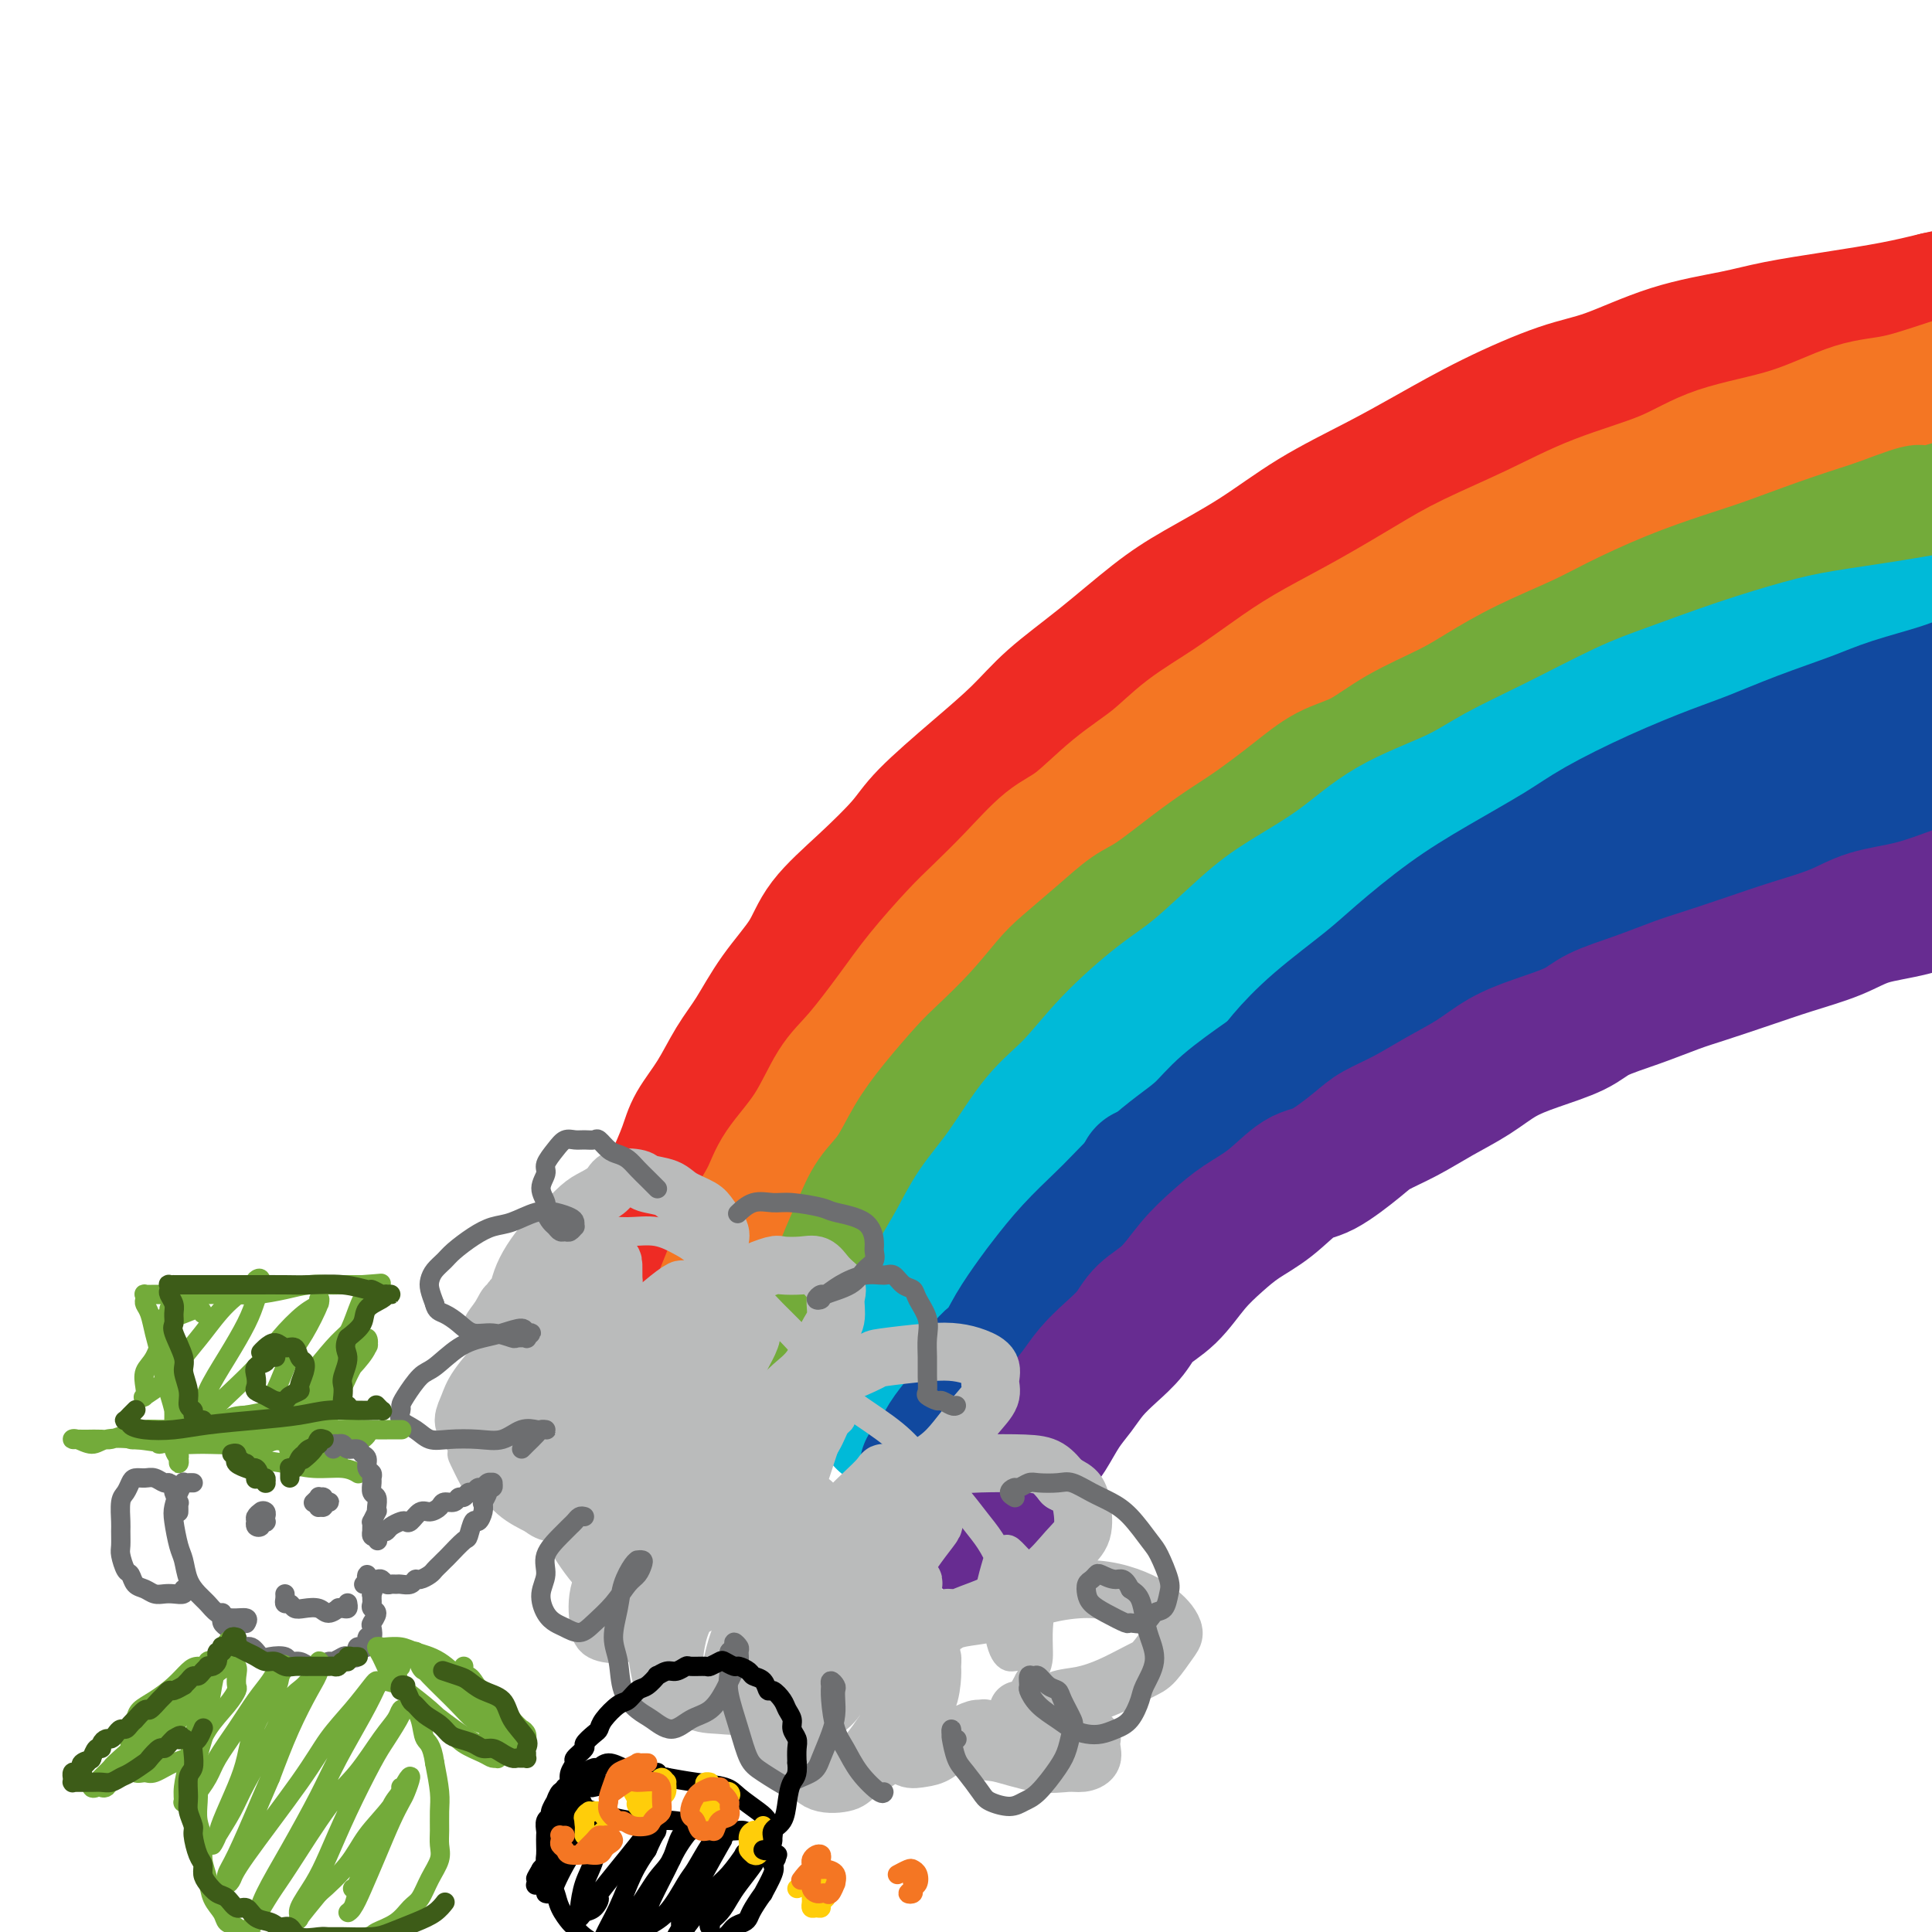 <svg viewBox='0 0 400 400' version='1.1' xmlns='http://www.w3.org/2000/svg' xmlns:xlink='http://www.w3.org/1999/xlink'><g fill='none' stroke='rgb(238,43,36)' stroke-width='28' stroke-linecap='round' stroke-linejoin='round'><path d='M130,266c-0.395,-0.037 -0.789,-0.075 -1,0c-0.211,0.075 -0.237,0.262 0,0c0.237,-0.262 0.738,-0.973 1,-2c0.262,-1.027 0.287,-2.371 1,-4c0.713,-1.629 2.115,-3.543 3,-5c0.885,-1.457 1.254,-2.456 2,-4c0.746,-1.544 1.868,-3.633 3,-6c1.132,-2.367 2.272,-5.011 3,-7c0.728,-1.989 1.042,-3.323 2,-5c0.958,-1.677 2.560,-3.696 4,-6c1.440,-2.304 2.717,-4.893 4,-7c1.283,-2.107 2.573,-3.733 4,-6c1.427,-2.267 2.990,-5.176 5,-8c2.010,-2.824 4.465,-5.563 6,-8c1.535,-2.437 2.150,-4.571 4,-7c1.850,-2.429 4.934,-5.151 8,-8c3.066,-2.849 6.115,-5.824 8,-8c1.885,-2.176 2.607,-3.554 5,-6c2.393,-2.446 6.459,-5.959 10,-9c3.541,-3.041 6.559,-5.609 9,-8c2.441,-2.391 4.304,-4.604 7,-7c2.696,-2.396 6.224,-4.974 10,-8c3.776,-3.026 7.801,-6.499 11,-9c3.199,-2.501 5.571,-4.028 9,-6c3.429,-1.972 7.915,-4.388 12,-7c4.085,-2.612 7.770,-5.421 12,-8c4.230,-2.579 9.006,-4.929 13,-7c3.994,-2.071 7.205,-3.864 11,-6c3.795,-2.136 8.172,-4.617 13,-7c4.828,-2.383 10.106,-4.669 14,-6c3.894,-1.331 6.406,-1.708 10,-3c3.594,-1.292 8.272,-3.501 13,-5c4.728,-1.499 9.507,-2.288 13,-3c3.493,-0.712 5.699,-1.345 9,-2c3.301,-0.655 7.696,-1.330 12,-2c4.304,-0.670 8.515,-1.334 12,-2c3.485,-0.666 6.242,-1.333 9,-2'/><path d='M401,62c13.626,-3.105 8.692,-1.369 9,-1c0.308,0.369 5.858,-0.629 9,-1c3.142,-0.371 3.875,-0.113 5,0c1.125,0.113 2.642,0.082 4,0c1.358,-0.082 2.558,-0.214 3,0c0.442,0.214 0.126,0.776 0,1c-0.126,0.224 -0.063,0.112 0,0'/></g>
<g fill='none' stroke='rgb(244,118,35)' stroke-width='28' stroke-linecap='round' stroke-linejoin='round'><path d='M145,279c-0.066,-0.820 -0.131,-1.641 0,-2c0.131,-0.359 0.460,-0.257 1,-1c0.540,-0.743 1.293,-2.333 2,-4c0.707,-1.667 1.369,-3.412 2,-5c0.631,-1.588 1.231,-3.018 2,-5c0.769,-1.982 1.706,-4.515 3,-7c1.294,-2.485 2.944,-4.922 4,-7c1.056,-2.078 1.516,-3.796 3,-6c1.484,-2.204 3.990,-4.893 6,-8c2.010,-3.107 3.524,-6.631 5,-9c1.476,-2.369 2.913,-3.583 5,-6c2.087,-2.417 4.825,-6.037 7,-9c2.175,-2.963 3.788,-5.269 6,-8c2.212,-2.731 5.022,-5.886 7,-8c1.978,-2.114 3.124,-3.187 5,-5c1.876,-1.813 4.482,-4.367 7,-7c2.518,-2.633 4.950,-5.347 7,-7c2.050,-1.653 3.720,-2.246 6,-4c2.280,-1.754 5.171,-4.671 8,-7c2.829,-2.329 5.595,-4.071 8,-6c2.405,-1.929 4.447,-4.046 7,-6c2.553,-1.954 5.615,-3.744 9,-6c3.385,-2.256 7.091,-4.979 10,-7c2.909,-2.021 5.021,-3.340 8,-5c2.979,-1.660 6.824,-3.661 11,-6c4.176,-2.339 8.683,-5.016 12,-7c3.317,-1.984 5.443,-3.276 9,-5c3.557,-1.724 8.546,-3.880 13,-6c4.454,-2.120 8.373,-4.204 13,-6c4.627,-1.796 9.963,-3.304 14,-5c4.037,-1.696 6.776,-3.578 11,-5c4.224,-1.422 9.933,-2.383 15,-4c5.067,-1.617 9.492,-3.890 13,-5c3.508,-1.110 6.100,-1.057 10,-2c3.900,-0.943 9.107,-2.882 13,-4c3.893,-1.118 6.471,-1.416 10,-2c3.529,-0.584 8.008,-1.452 12,-2c3.992,-0.548 7.496,-0.774 11,-1'/><path d='M440,74c10.405,-1.929 8.417,-1.250 9,-1c0.583,0.250 3.738,0.071 5,0c1.262,-0.071 0.631,-0.036 0,0'/></g>
<g fill='none' stroke='rgb(115,171,58)' stroke-width='28' stroke-linecap='round' stroke-linejoin='round'><path d='M167,287c-0.006,-0.343 -0.012,-0.685 0,-1c0.012,-0.315 0.043,-0.602 0,-1c-0.043,-0.398 -0.159,-0.907 0,-2c0.159,-1.093 0.594,-2.772 1,-4c0.406,-1.228 0.783,-2.007 1,-3c0.217,-0.993 0.273,-2.201 1,-4c0.727,-1.799 2.126,-4.190 3,-6c0.874,-1.810 1.223,-3.038 2,-5c0.777,-1.962 1.983,-4.657 3,-7c1.017,-2.343 1.844,-4.332 3,-6c1.156,-1.668 2.641,-3.013 4,-5c1.359,-1.987 2.592,-4.615 4,-7c1.408,-2.385 2.992,-4.526 5,-7c2.008,-2.474 4.438,-5.282 6,-7c1.562,-1.718 2.254,-2.345 4,-4c1.746,-1.655 4.546,-4.338 7,-7c2.454,-2.662 4.561,-5.304 6,-7c1.439,-1.696 2.210,-2.444 4,-4c1.790,-1.556 4.599,-3.918 7,-6c2.401,-2.082 4.393,-3.885 6,-5c1.607,-1.115 2.830,-1.543 5,-3c2.170,-1.457 5.288,-3.945 8,-6c2.712,-2.055 5.017,-3.679 7,-5c1.983,-1.321 3.645,-2.340 6,-4c2.355,-1.660 5.402,-3.959 8,-6c2.598,-2.041 4.747,-3.822 7,-5c2.253,-1.178 4.610,-1.752 7,-3c2.390,-1.248 4.812,-3.170 8,-5c3.188,-1.830 7.141,-3.569 10,-5c2.859,-1.431 4.623,-2.553 7,-4c2.377,-1.447 5.368,-3.220 9,-5c3.632,-1.780 7.905,-3.567 11,-5c3.095,-1.433 5.011,-2.511 8,-4c2.989,-1.489 7.049,-3.388 11,-5c3.951,-1.612 7.791,-2.937 11,-4c3.209,-1.063 5.787,-1.863 9,-3c3.213,-1.137 7.061,-2.611 11,-4c3.939,-1.389 7.970,-2.695 12,-4'/><path d='M389,109c12.573,-4.790 7.504,-2.264 8,-2c0.496,0.264 6.557,-1.733 11,-3c4.443,-1.267 7.268,-1.804 10,-2c2.732,-0.196 5.372,-0.053 8,0c2.628,0.053 5.246,0.014 7,0c1.754,-0.014 2.644,-0.004 3,0c0.356,0.004 0.178,0.002 0,0'/></g>
<g fill='none' stroke='rgb(0,186,216)' stroke-width='28' stroke-linecap='round' stroke-linejoin='round'><path d='M183,294c0.028,0.163 0.056,0.326 0,0c-0.056,-0.326 -0.197,-1.139 0,-2c0.197,-0.861 0.730,-1.768 1,-3c0.270,-1.232 0.277,-2.788 1,-5c0.723,-2.212 2.162,-5.079 3,-7c0.838,-1.921 1.075,-2.897 2,-5c0.925,-2.103 2.538,-5.335 4,-8c1.462,-2.665 2.773,-4.765 4,-7c1.227,-2.235 2.371,-4.607 4,-7c1.629,-2.393 3.743,-4.807 6,-8c2.257,-3.193 4.657,-7.164 7,-10c2.343,-2.836 4.628,-4.537 7,-7c2.372,-2.463 4.831,-5.689 8,-9c3.169,-3.311 7.047,-6.707 10,-9c2.953,-2.293 4.982,-3.483 8,-6c3.018,-2.517 7.026,-6.360 10,-9c2.974,-2.640 4.916,-4.077 8,-6c3.084,-1.923 7.311,-4.332 11,-7c3.689,-2.668 6.841,-5.596 11,-8c4.159,-2.404 9.326,-4.283 13,-6c3.674,-1.717 5.855,-3.270 9,-5c3.145,-1.730 7.252,-3.636 12,-6c4.748,-2.364 10.136,-5.186 14,-7c3.864,-1.814 6.205,-2.621 10,-4c3.795,-1.379 9.045,-3.329 14,-5c4.955,-1.671 9.615,-3.064 13,-4c3.385,-0.936 5.496,-1.417 9,-2c3.504,-0.583 8.400,-1.269 13,-2c4.600,-0.731 8.902,-1.507 12,-2c3.098,-0.493 4.990,-0.704 8,-1c3.010,-0.296 7.136,-0.678 11,-1c3.864,-0.322 7.466,-0.583 10,-1c2.534,-0.417 3.999,-0.988 6,-1c2.001,-0.012 4.539,0.535 6,1c1.461,0.465 1.846,0.847 2,1c0.154,0.153 0.077,0.076 0,0'/></g>
<g fill='none' stroke='rgb(17,73,159)' stroke-width='28' stroke-linecap='round' stroke-linejoin='round'><path d='M237,243c0.000,0.000 0.100,0.100 0.1,0.1'/><path d='M237,244c0.000,0.000 0.100,0.100 0.1,0.1'/><path d='M192,305c-0.094,-0.457 -0.188,-0.915 0,-1c0.188,-0.085 0.659,0.202 1,0c0.341,-0.202 0.552,-0.894 1,-2c0.448,-1.106 1.135,-2.626 2,-4c0.865,-1.374 1.910,-2.602 3,-4c1.090,-1.398 2.224,-2.965 3,-5c0.776,-2.035 1.193,-4.538 2,-6c0.807,-1.462 2.006,-1.883 3,-3c0.994,-1.117 1.785,-2.928 3,-5c1.215,-2.072 2.854,-4.404 4,-6c1.146,-1.596 1.799,-2.456 3,-4c1.201,-1.544 2.949,-3.771 5,-6c2.051,-2.229 4.404,-4.461 6,-6c1.596,-1.539 2.436,-2.384 4,-4c1.564,-1.616 3.852,-4.004 6,-6c2.148,-1.996 4.155,-3.601 6,-5c1.845,-1.399 3.529,-2.592 5,-4c1.471,-1.408 2.729,-3.030 5,-5c2.271,-1.970 5.555,-4.287 8,-6c2.445,-1.713 4.051,-2.824 6,-4c1.949,-1.176 4.243,-2.419 7,-4c2.757,-1.581 5.979,-3.499 8,-5c2.021,-1.501 2.843,-2.583 5,-4c2.157,-1.417 5.650,-3.167 9,-5c3.350,-1.833 6.556,-3.749 9,-5c2.444,-1.251 4.125,-1.838 7,-3c2.875,-1.162 6.944,-2.899 11,-5c4.056,-2.101 8.097,-4.567 11,-6c2.903,-1.433 4.666,-1.834 8,-3c3.334,-1.166 8.237,-3.098 13,-5c4.763,-1.902 9.385,-3.774 13,-5c3.615,-1.226 6.223,-1.805 10,-3c3.777,-1.195 8.723,-3.006 13,-4c4.277,-0.994 7.886,-1.170 12,-2c4.114,-0.830 8.731,-2.315 12,-3c3.269,-0.685 5.188,-0.569 8,-1c2.812,-0.431 6.518,-1.409 10,-2c3.482,-0.591 6.741,-0.796 10,-1'/><path d='M444,153c12.646,-2.479 6.762,-0.678 6,0c-0.762,0.678 3.600,0.233 6,0c2.400,-0.233 2.838,-0.255 3,0c0.162,0.255 0.046,0.787 0,1c-0.046,0.213 -0.023,0.106 0,0'/><path d='M252,239c-0.170,-0.194 -0.340,-0.387 0,-1c0.340,-0.613 1.191,-1.644 2,-3c0.809,-1.356 1.577,-3.037 3,-5c1.423,-1.963 3.503,-4.209 5,-6c1.497,-1.791 2.413,-3.128 4,-5c1.587,-1.872 3.846,-4.280 7,-7c3.154,-2.720 7.203,-5.753 10,-8c2.797,-2.247 4.342,-3.709 7,-6c2.658,-2.291 6.428,-5.413 10,-8c3.572,-2.587 6.947,-4.639 11,-7c4.053,-2.361 8.786,-5.029 12,-7c3.214,-1.971 4.910,-3.244 8,-5c3.090,-1.756 7.574,-3.996 12,-6c4.426,-2.004 8.794,-3.772 12,-5c3.206,-1.228 5.251,-1.918 8,-3c2.749,-1.082 6.202,-2.558 10,-4c3.798,-1.442 7.940,-2.851 11,-4c3.060,-1.149 5.037,-2.037 8,-3c2.963,-0.963 6.913,-2.000 10,-3c3.087,-1.000 5.312,-1.963 8,-3c2.688,-1.037 5.838,-2.149 9,-3c3.162,-0.851 6.336,-1.440 9,-2c2.664,-0.560 4.819,-1.092 7,-1c2.181,0.092 4.389,0.808 6,1c1.611,0.192 2.626,-0.141 3,0c0.374,0.141 0.107,0.754 0,1c-0.107,0.246 -0.053,0.123 0,0'/></g>
<g fill='none' stroke='rgb(103,44,145)' stroke-width='28' stroke-linecap='round' stroke-linejoin='round'><path d='M205,319c-0.168,-0.187 -0.337,-0.373 0,-1c0.337,-0.627 1.178,-1.694 2,-3c0.822,-1.306 1.623,-2.851 2,-4c0.377,-1.149 0.331,-1.903 1,-3c0.669,-1.097 2.055,-2.537 3,-4c0.945,-1.463 1.449,-2.950 2,-4c0.551,-1.050 1.150,-1.663 2,-3c0.850,-1.337 1.950,-3.400 3,-5c1.050,-1.600 2.050,-2.739 3,-4c0.950,-1.261 1.849,-2.646 3,-4c1.151,-1.354 2.554,-2.679 4,-4c1.446,-1.321 2.935,-2.639 4,-4c1.065,-1.361 1.707,-2.766 3,-4c1.293,-1.234 3.236,-2.299 5,-4c1.764,-1.701 3.350,-4.039 5,-6c1.650,-1.961 3.365,-3.544 5,-5c1.635,-1.456 3.190,-2.785 5,-4c1.810,-1.215 3.875,-2.317 6,-4c2.125,-1.683 4.310,-3.948 6,-5c1.690,-1.052 2.886,-0.893 5,-2c2.114,-1.107 5.145,-3.482 7,-5c1.855,-1.518 2.535,-2.181 4,-3c1.465,-0.819 3.714,-1.794 6,-3c2.286,-1.206 4.607,-2.644 7,-4c2.393,-1.356 4.856,-2.631 7,-4c2.144,-1.369 3.967,-2.831 6,-4c2.033,-1.169 4.276,-2.046 7,-3c2.724,-0.954 5.929,-1.984 8,-3c2.071,-1.016 3.009,-2.018 5,-3c1.991,-0.982 5.036,-1.943 8,-3c2.964,-1.057 5.849,-2.211 8,-3c2.151,-0.789 3.569,-1.212 6,-2c2.431,-0.788 5.875,-1.939 9,-3c3.125,-1.061 5.931,-2.031 9,-3c3.069,-0.969 6.403,-1.936 9,-3c2.597,-1.064 4.459,-2.223 7,-3c2.541,-0.777 5.761,-1.171 9,-2c3.239,-0.829 6.497,-2.094 9,-3c2.503,-0.906 4.252,-1.453 6,-2'/><path d='M411,183c13.583,-4.566 7.540,-2.482 7,-2c-0.540,0.482 4.422,-0.638 7,-1c2.578,-0.362 2.770,0.033 4,0c1.230,-0.033 3.496,-0.493 5,-1c1.504,-0.507 2.245,-1.060 3,-1c0.755,0.060 1.523,0.734 2,1c0.477,0.266 0.664,0.123 1,0c0.336,-0.123 0.821,-0.225 1,0c0.179,0.225 0.051,0.779 0,1c-0.051,0.221 -0.026,0.111 0,0'/></g>
<g fill='none' stroke='rgb(186,187,187)' stroke-width='6' stroke-linecap='round' stroke-linejoin='round'><path d='M123,270c-0.297,-0.455 -0.593,-0.909 -1,-1c-0.407,-0.091 -0.924,0.182 -1,0c-0.076,-0.182 0.290,-0.819 0,-1c-0.290,-0.181 -1.236,0.095 -2,0c-0.764,-0.095 -1.346,-0.562 -2,-1c-0.654,-0.438 -1.382,-0.846 -2,-1c-0.618,-0.154 -1.128,-0.054 -2,0c-0.872,0.054 -2.106,0.062 -3,0c-0.894,-0.062 -1.448,-0.193 -2,0c-0.552,0.193 -1.100,0.710 -2,1c-0.900,0.290 -2.150,0.352 -3,1c-0.850,0.648 -1.298,1.882 -2,3c-0.702,1.118 -1.657,2.121 -2,3c-0.343,0.879 -0.073,1.636 0,2c0.073,0.364 -0.051,0.336 0,1c0.051,0.664 0.276,2.021 1,3c0.724,0.979 1.947,1.579 3,2c1.053,0.421 1.935,0.664 3,1c1.065,0.336 2.313,0.766 3,1c0.687,0.234 0.814,0.274 2,0c1.186,-0.274 3.430,-0.862 5,-1c1.570,-0.138 2.466,0.173 3,0c0.534,-0.173 0.705,-0.828 1,-1c0.295,-0.172 0.713,0.141 1,0c0.287,-0.141 0.441,-0.736 0,-1c-0.441,-0.264 -1.478,-0.196 -2,0c-0.522,0.196 -0.529,0.522 -2,1c-1.471,0.478 -4.406,1.109 -6,2c-1.594,0.891 -1.846,2.043 -3,3c-1.154,0.957 -3.211,1.721 -5,3c-1.789,1.279 -3.310,3.074 -4,4c-0.690,0.926 -0.548,0.983 -1,2c-0.452,1.017 -1.497,2.994 -2,4c-0.503,1.006 -0.464,1.041 0,2c0.464,0.959 1.354,2.843 2,4c0.646,1.157 1.050,1.589 2,2c0.950,0.411 2.448,0.803 4,1c1.552,0.197 3.158,0.199 5,0c1.842,-0.199 3.921,-0.600 6,-1'/><path d='M115,308c3.877,-0.356 6.071,-1.247 8,-2c1.929,-0.753 3.593,-1.368 5,-2c1.407,-0.632 2.558,-1.280 4,-2c1.442,-0.720 3.176,-1.512 4,-2c0.824,-0.488 0.737,-0.673 1,-1c0.263,-0.327 0.877,-0.796 1,-1c0.123,-0.204 -0.245,-0.142 -1,0c-0.755,0.142 -1.897,0.365 -3,1c-1.103,0.635 -2.166,1.682 -4,3c-1.834,1.318 -4.439,2.906 -6,4c-1.561,1.094 -2.077,1.695 -3,3c-0.923,1.305 -2.252,3.316 -3,5c-0.748,1.684 -0.914,3.043 -1,4c-0.086,0.957 -0.091,1.512 0,2c0.091,0.488 0.279,0.910 1,2c0.721,1.090 1.976,2.850 3,4c1.024,1.150 1.817,1.690 3,2c1.183,0.310 2.757,0.388 5,0c2.243,-0.388 5.155,-1.244 7,-2c1.845,-0.756 2.624,-1.411 4,-2c1.376,-0.589 3.349,-1.110 5,-2c1.651,-0.890 2.981,-2.148 4,-3c1.019,-0.852 1.728,-1.299 2,-2c0.272,-0.701 0.109,-1.658 0,-2c-0.109,-0.342 -0.162,-0.070 0,0c0.162,0.070 0.541,-0.061 0,0c-0.541,0.061 -2.001,0.316 -3,1c-0.999,0.684 -1.537,1.798 -3,3c-1.463,1.202 -3.853,2.492 -5,4c-1.147,1.508 -1.052,3.233 -2,5c-0.948,1.767 -2.939,3.576 -4,6c-1.061,2.424 -1.194,5.462 -1,8c0.194,2.538 0.714,4.577 1,6c0.286,1.423 0.339,2.229 1,3c0.661,0.771 1.930,1.506 3,2c1.070,0.494 1.942,0.749 3,1c1.058,0.251 2.302,0.500 4,0c1.698,-0.500 3.849,-1.750 6,-3'/><path d='M151,351c2.872,-0.858 3.550,-2.002 5,-4c1.450,-1.998 3.670,-4.851 5,-7c1.330,-2.149 1.770,-3.596 3,-5c1.230,-1.404 3.252,-2.766 4,-4c0.748,-1.234 0.223,-2.342 0,-3c-0.223,-0.658 -0.145,-0.867 0,-1c0.145,-0.133 0.357,-0.192 0,0c-0.357,0.192 -1.283,0.633 -2,1c-0.717,0.367 -1.226,0.659 -2,2c-0.774,1.341 -1.814,3.730 -3,6c-1.186,2.270 -2.520,4.422 -3,7c-0.480,2.578 -0.107,5.582 0,8c0.107,2.418 -0.052,4.251 0,6c0.052,1.749 0.315,3.415 1,5c0.685,1.585 1.793,3.091 3,4c1.207,0.909 2.511,1.223 4,1c1.489,-0.223 3.161,-0.982 5,-2c1.839,-1.018 3.845,-2.294 5,-3c1.155,-0.706 1.458,-0.841 3,-3c1.542,-2.159 4.322,-6.343 6,-9c1.678,-2.657 2.253,-3.787 3,-5c0.747,-1.213 1.666,-2.509 2,-4c0.334,-1.491 0.082,-3.178 0,-4c-0.082,-0.822 0.006,-0.778 0,-1c-0.006,-0.222 -0.106,-0.711 0,-1c0.106,-0.289 0.419,-0.380 0,0c-0.419,0.380 -1.570,1.229 -2,2c-0.430,0.771 -0.140,1.462 0,3c0.140,1.538 0.129,3.922 0,6c-0.129,2.078 -0.375,3.850 0,6c0.375,2.150 1.370,4.677 2,6c0.630,1.323 0.896,1.441 2,2c1.104,0.559 3.047,1.558 4,2c0.953,0.442 0.916,0.329 2,0c1.084,-0.329 3.291,-0.872 5,-2c1.709,-1.128 2.922,-2.842 4,-4c1.078,-1.158 2.022,-1.759 3,-3c0.978,-1.241 1.989,-3.120 3,-5'/><path d='M213,348c2.008,-2.975 2.027,-4.412 2,-6c-0.027,-1.588 -0.100,-3.327 0,-5c0.100,-1.673 0.374,-3.279 0,-5c-0.374,-1.721 -1.395,-3.558 -2,-5c-0.605,-1.442 -0.792,-2.490 -1,-3c-0.208,-0.510 -0.437,-0.484 -1,-1c-0.563,-0.516 -1.462,-1.576 -2,-2c-0.538,-0.424 -0.716,-0.212 -1,0c-0.284,0.212 -0.676,0.423 -1,1c-0.324,0.577 -0.581,1.520 -1,3c-0.419,1.480 -0.999,3.496 -1,5c-0.001,1.504 0.577,2.494 1,4c0.423,1.506 0.692,3.528 1,5c0.308,1.472 0.656,2.395 1,3c0.344,0.605 0.683,0.890 1,1c0.317,0.110 0.612,0.043 1,0c0.388,-0.043 0.869,-0.062 1,-1c0.131,-0.938 -0.088,-2.794 0,-4c0.088,-1.206 0.485,-1.761 0,-4c-0.485,-2.239 -1.851,-6.163 -3,-9c-1.149,-2.837 -2.081,-4.585 -3,-6c-0.919,-1.415 -1.824,-2.495 -3,-4c-1.176,-1.505 -2.623,-3.436 -4,-5c-1.377,-1.564 -2.684,-2.761 -4,-4c-1.316,-1.239 -2.641,-2.521 -4,-4c-1.359,-1.479 -2.752,-3.157 -5,-5c-2.248,-1.843 -5.351,-3.853 -7,-5c-1.649,-1.147 -1.846,-1.432 -3,-2c-1.154,-0.568 -3.267,-1.421 -5,-2c-1.733,-0.579 -3.085,-0.886 -4,-1c-0.915,-0.114 -1.393,-0.037 -2,0c-0.607,0.037 -1.344,0.032 -2,0c-0.656,-0.032 -1.230,-0.091 -2,0c-0.770,0.091 -1.734,0.331 -2,1c-0.266,0.669 0.166,1.767 0,3c-0.166,1.233 -0.929,2.601 -1,4c-0.071,1.399 0.551,2.828 1,4c0.449,1.172 0.724,2.086 1,3'/><path d='M159,302c0.285,2.495 0.499,1.733 1,2c0.501,0.267 1.290,1.562 2,2c0.710,0.438 1.340,0.017 2,0c0.660,-0.017 1.350,0.369 2,0c0.650,-0.369 1.259,-1.493 2,-3c0.741,-1.507 1.612,-3.396 2,-5c0.388,-1.604 0.291,-2.922 0,-5c-0.291,-2.078 -0.777,-4.916 -1,-7c-0.223,-2.084 -0.185,-3.412 -1,-5c-0.815,-1.588 -2.485,-3.434 -4,-5c-1.515,-1.566 -2.875,-2.850 -4,-4c-1.125,-1.150 -2.013,-2.166 -3,-3c-0.987,-0.834 -2.072,-1.485 -4,-2c-1.928,-0.515 -4.700,-0.895 -6,-1c-1.300,-0.105 -1.127,0.064 -2,0c-0.873,-0.064 -2.791,-0.362 -4,0c-1.209,0.362 -1.709,1.384 -2,2c-0.291,0.616 -0.373,0.826 -1,2c-0.627,1.174 -1.798,3.313 -2,5c-0.202,1.687 0.564,2.921 1,4c0.436,1.079 0.543,2.001 1,3c0.457,0.999 1.263,2.074 2,3c0.737,0.926 1.403,1.702 2,2c0.597,0.298 1.123,0.119 2,0c0.877,-0.119 2.105,-0.180 3,-1c0.895,-0.820 1.456,-2.401 2,-4c0.544,-1.599 1.070,-3.215 1,-5c-0.070,-1.785 -0.737,-3.740 -1,-6c-0.263,-2.260 -0.123,-4.826 -1,-7c-0.877,-2.174 -2.770,-3.957 -4,-5c-1.230,-1.043 -1.797,-1.346 -3,-2c-1.203,-0.654 -3.043,-1.657 -5,-2c-1.957,-0.343 -4.033,-0.024 -6,0c-1.967,0.024 -3.825,-0.245 -6,0c-2.175,0.245 -4.665,1.004 -7,2c-2.335,0.996 -4.513,2.230 -6,3c-1.487,0.770 -2.282,1.077 -3,2c-0.718,0.923 -1.359,2.461 -2,4'/><path d='M106,266c-1.038,1.632 -1.134,2.712 -1,4c0.134,1.288 0.498,2.783 1,4c0.502,1.217 1.141,2.158 2,3c0.859,0.842 1.936,1.587 3,2c1.064,0.413 2.114,0.493 4,0c1.886,-0.493 4.606,-1.561 6,-2c1.394,-0.439 1.460,-0.250 2,-1c0.540,-0.750 1.552,-2.439 3,-4c1.448,-1.561 3.330,-2.994 4,-4c0.670,-1.006 0.127,-1.586 0,-2c-0.127,-0.414 0.161,-0.661 0,-1c-0.161,-0.339 -0.773,-0.771 -1,-1c-0.227,-0.229 -0.070,-0.255 -1,0c-0.930,0.255 -2.945,0.793 -5,2c-2.055,1.207 -4.148,3.085 -6,5c-1.852,1.915 -3.464,3.868 -5,6c-1.536,2.132 -2.996,4.443 -4,7c-1.004,2.557 -1.552,5.361 -2,7c-0.448,1.639 -0.797,2.115 -1,3c-0.203,0.885 -0.261,2.180 0,3c0.261,0.820 0.842,1.164 2,1c1.158,-0.164 2.892,-0.835 5,-2c2.108,-1.165 4.589,-2.824 7,-5c2.411,-2.176 4.751,-4.870 7,-7c2.249,-2.130 4.406,-3.695 6,-5c1.594,-1.305 2.625,-2.348 4,-4c1.375,-1.652 3.094,-3.913 4,-5c0.906,-1.087 0.999,-0.999 1,-1c0.001,-0.001 -0.088,-0.091 -1,1c-0.912,1.091 -2.645,3.362 -4,5c-1.355,1.638 -2.333,2.644 -4,5c-1.667,2.356 -4.024,6.061 -6,9c-1.976,2.939 -3.572,5.113 -5,8c-1.428,2.887 -2.686,6.489 -4,9c-1.314,2.511 -2.682,3.931 -3,5c-0.318,1.069 0.414,1.788 1,2c0.586,0.212 1.024,-0.082 2,-1c0.976,-0.918 2.488,-2.459 4,-4'/><path d='M121,308c2.717,-1.805 6.008,-4.818 9,-8c2.992,-3.182 5.684,-6.532 8,-9c2.316,-2.468 4.255,-4.055 6,-6c1.745,-1.945 3.295,-4.250 5,-6c1.705,-1.750 3.563,-2.945 4,-3c0.437,-0.055 -0.548,1.029 -1,2c-0.452,0.971 -0.373,1.828 -1,3c-0.627,1.172 -1.961,2.658 -4,5c-2.039,2.342 -4.782,5.539 -7,9c-2.218,3.461 -3.912,7.185 -6,11c-2.088,3.815 -4.570,7.722 -6,10c-1.430,2.278 -1.807,2.927 -2,4c-0.193,1.073 -0.200,2.571 0,3c0.200,0.429 0.609,-0.212 2,-2c1.391,-1.788 3.766,-4.723 6,-7c2.234,-2.277 4.328,-3.894 7,-7c2.672,-3.106 5.921,-7.699 9,-11c3.079,-3.301 5.986,-5.309 8,-7c2.014,-1.691 3.134,-3.065 4,-4c0.866,-0.935 1.479,-1.433 2,-1c0.521,0.433 0.951,1.795 0,4c-0.951,2.205 -3.283,5.252 -5,8c-1.717,2.748 -2.819,5.197 -5,9c-2.181,3.803 -5.442,8.962 -8,14c-2.558,5.038 -4.412,9.957 -6,13c-1.588,3.043 -2.908,4.212 -4,6c-1.092,1.788 -1.955,4.197 -2,5c-0.045,0.803 0.729,0.001 3,-3c2.271,-3.001 6.038,-8.199 8,-11c1.962,-2.801 2.117,-3.203 4,-6c1.883,-2.797 5.493,-7.988 9,-12c3.507,-4.012 6.912,-6.845 9,-9c2.088,-2.155 2.861,-3.632 4,-5c1.139,-1.368 2.645,-2.626 3,-3c0.355,-0.374 -0.441,0.137 -1,1c-0.559,0.863 -0.881,2.079 -2,4c-1.119,1.921 -3.034,4.549 -5,8c-1.966,3.451 -3.983,7.726 -6,12'/><path d='M160,319c-3.021,5.357 -3.572,6.250 -5,9c-1.428,2.750 -3.733,7.357 -5,11c-1.267,3.643 -1.494,6.322 -2,8c-0.506,1.678 -1.289,2.355 -1,2c0.289,-0.355 1.649,-1.743 3,-3c1.351,-1.257 2.691,-2.382 5,-6c2.309,-3.618 5.587,-9.730 9,-14c3.413,-4.270 6.960,-6.700 9,-9c2.040,-2.300 2.571,-4.472 4,-6c1.429,-1.528 3.756,-2.413 5,-3c1.244,-0.587 1.406,-0.876 1,0c-0.406,0.876 -1.381,2.917 -2,5c-0.619,2.083 -0.882,4.208 -2,7c-1.118,2.792 -3.091,6.250 -5,11c-1.909,4.750 -3.754,10.793 -5,14c-1.246,3.207 -1.893,3.577 -2,5c-0.107,1.423 0.327,3.898 1,4c0.673,0.102 1.584,-2.168 3,-4c1.416,-1.832 3.335,-3.225 5,-5c1.665,-1.775 3.076,-3.931 5,-6c1.924,-2.069 4.361,-4.052 6,-5c1.639,-0.948 2.481,-0.862 3,0c0.519,0.862 0.717,2.501 0,6c-0.717,3.499 -2.348,8.857 -3,11c-0.652,2.143 -0.326,1.072 0,0'/></g>
<g fill='none' stroke='rgb(186,187,187)' stroke-width='12' stroke-linecap='round' stroke-linejoin='round'><path d='M107,270c-0.398,0.101 -0.795,0.201 -1,0c-0.205,-0.201 -0.217,-0.704 0,-1c0.217,-0.296 0.665,-0.384 1,-1c0.335,-0.616 0.558,-1.758 1,-3c0.442,-1.242 1.104,-2.584 2,-4c0.896,-1.416 2.026,-2.907 3,-4c0.974,-1.093 1.792,-1.789 3,-3c1.208,-1.211 2.807,-2.938 4,-4c1.193,-1.062 1.980,-1.458 3,-2c1.020,-0.542 2.272,-1.229 3,-2c0.728,-0.771 0.931,-1.626 2,-2c1.069,-0.374 3.004,-0.266 4,0c0.996,0.266 1.053,0.689 2,1c0.947,0.311 2.783,0.510 4,1c1.217,0.490 1.814,1.271 3,2c1.186,0.729 2.959,1.405 4,2c1.041,0.595 1.349,1.109 2,2c0.651,0.891 1.646,2.158 2,3c0.354,0.842 0.069,1.257 0,2c-0.069,0.743 0.080,1.813 0,3c-0.080,1.187 -0.388,2.489 -1,4c-0.612,1.511 -1.527,3.230 -2,4c-0.473,0.770 -0.505,0.589 -1,1c-0.495,0.411 -1.454,1.412 -2,2c-0.546,0.588 -0.680,0.762 -1,1c-0.320,0.238 -0.824,0.538 -1,1c-0.176,0.462 -0.022,1.085 0,1c0.022,-0.085 -0.089,-0.880 0,-1c0.089,-0.120 0.378,0.433 1,0c0.622,-0.433 1.579,-1.853 3,-3c1.421,-1.147 3.307,-2.020 5,-3c1.693,-0.980 3.192,-2.068 5,-3c1.808,-0.932 3.926,-1.708 5,-2c1.074,-0.292 1.103,-0.100 2,0c0.897,0.100 2.663,0.109 4,0c1.337,-0.109 2.245,-0.337 3,0c0.755,0.337 1.359,1.239 2,2c0.641,0.761 1.321,1.380 2,2'/><path d='M173,266c0.596,1.098 0.084,1.844 0,3c-0.084,1.156 0.258,2.723 0,4c-0.258,1.277 -1.116,2.264 -2,4c-0.884,1.736 -1.792,4.221 -3,6c-1.208,1.779 -2.715,2.851 -4,4c-1.285,1.149 -2.348,2.376 -3,3c-0.652,0.624 -0.894,0.645 -1,1c-0.106,0.355 -0.078,1.045 0,1c0.078,-0.045 0.205,-0.826 0,-1c-0.205,-0.174 -0.741,0.258 0,0c0.741,-0.258 2.759,-1.207 4,-2c1.241,-0.793 1.706,-1.432 3,-2c1.294,-0.568 3.416,-1.067 6,-2c2.584,-0.933 5.629,-2.300 7,-3c1.371,-0.700 1.069,-0.732 3,-1c1.931,-0.268 6.096,-0.770 9,-1c2.904,-0.230 4.546,-0.186 6,0c1.454,0.186 2.721,0.516 4,1c1.279,0.484 2.569,1.122 3,2c0.431,0.878 0.004,1.995 0,3c-0.004,1.005 0.415,1.899 0,3c-0.415,1.101 -1.665,2.410 -3,4c-1.335,1.590 -2.756,3.463 -4,5c-1.244,1.537 -2.312,2.740 -4,4c-1.688,1.260 -3.998,2.577 -6,4c-2.002,1.423 -3.698,2.952 -5,4c-1.302,1.048 -2.210,1.614 -3,2c-0.790,0.386 -1.461,0.591 -2,1c-0.539,0.409 -0.944,1.023 -1,1c-0.056,-0.023 0.237,-0.682 1,-1c0.763,-0.318 1.995,-0.295 3,-1c1.005,-0.705 1.784,-2.137 3,-3c1.216,-0.863 2.871,-1.158 5,-2c2.129,-0.842 4.734,-2.231 7,-3c2.266,-0.769 4.195,-0.917 7,-1c2.805,-0.083 6.486,-0.099 9,0c2.514,0.099 3.861,0.314 5,1c1.139,0.686 2.069,1.843 3,3'/><path d='M220,307c1.865,0.959 2.527,1.357 3,2c0.473,0.643 0.756,1.531 1,3c0.244,1.469 0.449,3.521 0,5c-0.449,1.479 -1.551,2.386 -3,4c-1.449,1.614 -3.243,3.934 -6,6c-2.757,2.066 -6.475,3.878 -9,5c-2.525,1.122 -3.855,1.555 -5,2c-1.145,0.445 -2.104,0.901 -3,1c-0.896,0.099 -1.729,-0.158 -2,0c-0.271,0.158 0.019,0.730 0,1c-0.019,0.270 -0.347,0.238 0,0c0.347,-0.238 1.367,-0.681 3,-1c1.633,-0.319 3.878,-0.514 6,-1c2.122,-0.486 4.122,-1.263 6,-2c1.878,-0.737 3.633,-1.435 6,-2c2.367,-0.565 5.344,-0.997 8,-1c2.656,-0.003 4.989,0.422 7,1c2.011,0.578 3.701,1.307 5,2c1.299,0.693 2.209,1.348 3,2c0.791,0.652 1.463,1.300 2,2c0.537,0.700 0.939,1.451 1,2c0.061,0.549 -0.219,0.897 -1,2c-0.781,1.103 -2.063,2.963 -3,4c-0.937,1.037 -1.527,1.252 -3,2c-1.473,0.748 -3.827,2.029 -6,3c-2.173,0.971 -4.165,1.633 -6,2c-1.835,0.367 -3.512,0.438 -5,1c-1.488,0.562 -2.785,1.614 -4,2c-1.215,0.386 -2.347,0.106 -3,0c-0.653,-0.106 -0.827,-0.039 -1,0c-0.173,0.039 -0.345,0.051 0,0c0.345,-0.051 1.206,-0.166 2,0c0.794,0.166 1.522,0.611 2,1c0.478,0.389 0.706,0.720 2,1c1.294,0.280 3.656,0.509 5,1c1.344,0.491 1.672,1.246 2,2'/><path d='M224,359c2.316,0.907 2.106,0.673 2,1c-0.106,0.327 -0.106,1.214 0,2c0.106,0.786 0.320,1.471 0,2c-0.320,0.529 -1.173,0.902 -2,1c-0.827,0.098 -1.627,-0.079 -3,0c-1.373,0.079 -3.317,0.414 -6,0c-2.683,-0.414 -6.103,-1.579 -8,-2c-1.897,-0.421 -2.269,-0.100 -5,-1c-2.731,-0.900 -7.821,-3.022 -10,-4c-2.179,-0.978 -1.446,-0.811 -2,-1c-0.554,-0.189 -2.395,-0.734 -4,-2c-1.605,-1.266 -2.974,-3.252 -4,-5c-1.026,-1.748 -1.709,-3.256 -2,-5c-0.291,-1.744 -0.191,-3.723 0,-5c0.191,-1.277 0.472,-1.852 1,-3c0.528,-1.148 1.303,-2.868 2,-4c0.697,-1.132 1.315,-1.675 2,-2c0.685,-0.325 1.438,-0.430 2,-1c0.562,-0.570 0.934,-1.604 1,-2c0.066,-0.396 -0.173,-0.152 0,0c0.173,0.152 0.757,0.213 1,0c0.243,-0.213 0.145,-0.698 0,0c-0.145,0.698 -0.335,2.580 -1,4c-0.665,1.420 -1.803,2.379 -3,4c-1.197,1.621 -2.452,3.903 -4,6c-1.548,2.097 -3.387,4.009 -5,6c-1.613,1.991 -2.998,4.061 -4,5c-1.002,0.939 -1.620,0.747 -2,1c-0.380,0.253 -0.521,0.950 0,0c0.521,-0.950 1.703,-3.548 3,-6c1.297,-2.452 2.709,-4.759 4,-7c1.291,-2.241 2.463,-4.418 4,-7c1.537,-2.582 3.441,-5.571 5,-8c1.559,-2.429 2.774,-4.300 4,-6c1.226,-1.700 2.463,-3.229 3,-4c0.537,-0.771 0.375,-0.785 0,-1c-0.375,-0.215 -0.964,-0.633 -2,0c-1.036,0.633 -2.518,2.316 -4,4'/><path d='M187,319c-1.754,1.244 -3.141,2.853 -5,5c-1.859,2.147 -4.192,4.833 -6,7c-1.808,2.167 -3.091,3.814 -5,6c-1.909,2.186 -4.444,4.912 -6,7c-1.556,2.088 -2.133,3.540 -3,4c-0.867,0.460 -2.022,-0.070 -2,-1c0.022,-0.930 1.223,-2.258 2,-4c0.777,-1.742 1.130,-3.898 2,-6c0.870,-2.102 2.258,-4.151 4,-7c1.742,-2.849 3.838,-6.499 6,-10c2.162,-3.501 4.388,-6.852 6,-9c1.612,-2.148 2.608,-3.092 3,-4c0.392,-0.908 0.178,-1.778 0,-2c-0.178,-0.222 -0.321,0.206 -1,1c-0.679,0.794 -1.894,1.955 -3,3c-1.106,1.045 -2.103,1.972 -4,4c-1.897,2.028 -4.695,5.155 -7,8c-2.305,2.845 -4.119,5.408 -6,8c-1.881,2.592 -3.831,5.214 -5,7c-1.169,1.786 -1.558,2.738 -2,3c-0.442,0.262 -0.936,-0.165 -1,-1c-0.064,-0.835 0.304,-2.076 1,-4c0.696,-1.924 1.721,-4.529 3,-8c1.279,-3.471 2.813,-7.806 4,-11c1.187,-3.194 2.026,-5.247 3,-8c0.974,-2.753 2.082,-6.205 3,-9c0.918,-2.795 1.644,-4.932 2,-6c0.356,-1.068 0.341,-1.065 0,-1c-0.341,0.065 -1.010,0.192 -2,1c-0.990,0.808 -2.302,2.295 -4,4c-1.698,1.705 -3.781,3.626 -6,6c-2.219,2.374 -4.575,5.201 -7,8c-2.425,2.799 -4.921,5.570 -7,8c-2.079,2.430 -3.742,4.519 -5,6c-1.258,1.481 -2.110,2.356 -3,3c-0.890,0.644 -1.816,1.058 -2,0c-0.184,-1.058 0.376,-3.588 1,-6c0.624,-2.412 1.312,-4.706 2,-7'/><path d='M137,314c1.207,-4.194 3.726,-8.180 6,-12c2.274,-3.820 4.305,-7.475 6,-11c1.695,-3.525 3.056,-6.920 4,-9c0.944,-2.080 1.472,-2.847 2,-4c0.528,-1.153 1.055,-2.694 0,-2c-1.055,0.694 -3.693,3.621 -5,5c-1.307,1.379 -1.283,1.210 -3,3c-1.717,1.790 -5.175,5.540 -8,9c-2.825,3.460 -5.018,6.629 -8,11c-2.982,4.371 -6.752,9.944 -8,12c-1.248,2.056 0.025,0.594 0,1c-0.025,0.406 -1.349,2.679 -2,3c-0.651,0.321 -0.629,-1.312 0,-3c0.629,-1.688 1.864,-3.431 3,-6c1.136,-2.569 2.174,-5.962 4,-10c1.826,-4.038 4.439,-8.720 6,-12c1.561,-3.280 2.069,-5.160 3,-8c0.931,-2.840 2.287,-6.642 3,-9c0.713,-2.358 0.785,-3.271 1,-4c0.215,-0.729 0.574,-1.274 0,-1c-0.574,0.274 -2.080,1.365 -4,3c-1.920,1.635 -4.253,3.813 -6,6c-1.747,2.187 -2.907,4.384 -5,7c-2.093,2.616 -5.119,5.653 -8,9c-2.881,3.347 -5.616,7.005 -7,9c-1.384,1.995 -1.417,2.328 -2,3c-0.583,0.672 -1.715,1.682 -2,2c-0.285,0.318 0.277,-0.054 1,-1c0.723,-0.946 1.605,-2.464 3,-5c1.395,-2.536 3.302,-6.091 5,-9c1.698,-2.909 3.186,-5.171 5,-8c1.814,-2.829 3.952,-6.223 5,-9c1.048,-2.777 1.005,-4.936 1,-7c-0.005,-2.064 0.029,-4.034 0,-5c-0.029,-0.966 -0.121,-0.929 -1,-1c-0.879,-0.071 -2.544,-0.250 -5,1c-2.456,1.250 -5.702,3.929 -8,6c-2.298,2.071 -3.649,3.536 -5,5'/><path d='M108,273c-2.751,2.747 -3.130,4.116 -4,6c-0.870,1.884 -2.231,4.283 -3,6c-0.769,1.717 -0.945,2.750 -1,4c-0.055,1.250 0.012,2.715 0,4c-0.012,1.285 -0.104,2.391 1,3c1.104,0.609 3.403,0.722 5,0c1.597,-0.722 2.490,-2.280 4,-4c1.510,-1.720 3.635,-3.601 5,-5c1.365,-1.399 1.971,-2.314 3,-4c1.029,-1.686 2.482,-4.142 3,-6c0.518,-1.858 0.102,-3.116 0,-4c-0.102,-0.884 0.109,-1.394 0,-2c-0.109,-0.606 -0.540,-1.310 -2,-1c-1.460,0.310 -3.949,1.633 -6,3c-2.051,1.367 -3.664,2.779 -5,4c-1.336,1.221 -2.394,2.252 -4,4c-1.606,1.748 -3.761,4.212 -5,6c-1.239,1.788 -1.562,2.898 -2,4c-0.438,1.102 -0.990,2.196 -1,3c-0.010,0.804 0.521,1.319 1,2c0.479,0.681 0.905,1.528 2,2c1.095,0.472 2.860,0.569 4,1c1.140,0.431 1.654,1.194 3,1c1.346,-0.194 3.523,-1.347 5,-2c1.477,-0.653 2.254,-0.806 3,-1c0.746,-0.194 1.463,-0.430 2,-1c0.537,-0.570 0.895,-1.474 1,-2c0.105,-0.526 -0.044,-0.672 0,-1c0.044,-0.328 0.279,-0.836 0,-1c-0.279,-0.164 -1.073,0.018 -2,0c-0.927,-0.018 -1.988,-0.235 -3,0c-1.012,0.235 -1.977,0.923 -3,2c-1.023,1.077 -2.106,2.543 -3,4c-0.894,1.457 -1.601,2.906 -2,4c-0.399,1.094 -0.492,1.833 0,3c0.492,1.167 1.569,2.762 3,4c1.431,1.238 3.215,2.119 5,3'/><path d='M112,312c1.994,1.750 2.979,1.126 5,1c2.021,-0.126 5.077,0.247 8,0c2.923,-0.247 5.711,-1.113 8,-2c2.289,-0.887 4.077,-1.794 6,-3c1.923,-1.206 3.981,-2.710 6,-4c2.019,-1.290 3.998,-2.367 5,-3c1.002,-0.633 1.026,-0.822 1,-1c-0.026,-0.178 -0.100,-0.344 -1,0c-0.900,0.344 -2.624,1.198 -4,2c-1.376,0.802 -2.404,1.553 -4,3c-1.596,1.447 -3.758,3.592 -6,6c-2.242,2.408 -4.562,5.079 -6,7c-1.438,1.921 -1.995,3.092 -3,5c-1.005,1.908 -2.458,4.554 -3,7c-0.542,2.446 -0.172,4.692 0,6c0.172,1.308 0.147,1.678 1,2c0.853,0.322 2.582,0.597 5,0c2.418,-0.597 5.523,-2.065 8,-3c2.477,-0.935 4.327,-1.338 7,-3c2.673,-1.662 6.168,-4.583 9,-7c2.832,-2.417 5.000,-4.330 7,-6c2.000,-1.670 3.832,-3.099 5,-4c1.168,-0.901 1.673,-1.275 2,-2c0.327,-0.725 0.476,-1.800 0,-2c-0.476,-0.200 -1.577,0.476 -3,1c-1.423,0.524 -3.169,0.896 -5,2c-1.831,1.104 -3.748,2.941 -6,5c-2.252,2.059 -4.841,4.342 -7,7c-2.159,2.658 -3.889,5.692 -5,8c-1.111,2.308 -1.602,3.888 -2,6c-0.398,2.112 -0.703,4.754 0,7c0.703,2.246 2.413,4.096 4,5c1.587,0.904 3.049,0.862 5,1c1.951,0.138 4.390,0.457 7,0c2.610,-0.457 5.390,-1.689 8,-3c2.610,-1.311 5.049,-2.699 7,-4c1.951,-1.301 3.415,-2.515 5,-4c1.585,-1.485 3.293,-3.243 5,-5'/><path d='M181,337c3.063,-2.861 2.222,-3.515 2,-4c-0.222,-0.485 0.175,-0.802 0,-1c-0.175,-0.198 -0.922,-0.276 -2,0c-1.078,0.276 -2.485,0.906 -4,2c-1.515,1.094 -3.136,2.652 -4,4c-0.864,1.348 -0.971,2.488 -2,5c-1.029,2.512 -2.980,6.397 -4,10c-1.020,3.603 -1.109,6.923 -1,9c0.109,2.077 0.416,2.911 1,4c0.584,1.089 1.443,2.433 3,3c1.557,0.567 3.811,0.355 5,0c1.189,-0.355 1.314,-0.855 3,-2c1.686,-1.145 4.935,-2.936 7,-5c2.065,-2.064 2.946,-4.403 4,-6c1.054,-1.597 2.280,-2.454 3,-4c0.720,-1.546 0.933,-3.783 1,-5c0.067,-1.217 -0.013,-1.415 0,-2c0.013,-0.585 0.119,-1.559 0,-2c-0.119,-0.441 -0.463,-0.349 -1,0c-0.537,0.349 -1.269,0.957 -2,2c-0.731,1.043 -1.463,2.522 -2,4c-0.537,1.478 -0.881,2.957 -1,5c-0.119,2.043 -0.013,4.651 0,6c0.013,1.349 -0.066,1.438 0,2c0.066,0.562 0.277,1.597 1,2c0.723,0.403 1.958,0.175 3,0c1.042,-0.175 1.891,-0.298 3,-1c1.109,-0.702 2.479,-1.985 4,-3c1.521,-1.015 3.192,-1.764 4,-2c0.808,-0.236 0.753,0.040 1,0c0.247,-0.040 0.797,-0.395 1,0c0.203,0.395 0.058,1.542 0,2c-0.058,0.458 -0.029,0.229 0,0'/></g>
<g fill='none' stroke='rgb(109,110,112)' stroke-width='4' stroke-linecap='round' stroke-linejoin='round'><path d='M136,246c0.096,0.095 0.191,0.191 0,0c-0.191,-0.191 -0.670,-0.667 -1,-1c-0.330,-0.333 -0.511,-0.522 -1,-1c-0.489,-0.478 -1.287,-1.246 -2,-2c-0.713,-0.754 -1.342,-1.494 -2,-2c-0.658,-0.506 -1.345,-0.777 -2,-1c-0.655,-0.223 -1.278,-0.399 -2,-1c-0.722,-0.601 -1.545,-1.626 -2,-2c-0.455,-0.374 -0.544,-0.095 -1,0c-0.456,0.095 -1.279,0.007 -2,0c-0.721,-0.007 -1.341,0.066 -2,0c-0.659,-0.066 -1.358,-0.272 -2,0c-0.642,0.272 -1.226,1.021 -2,2c-0.774,0.979 -1.739,2.187 -2,3c-0.261,0.813 0.182,1.230 0,2c-0.182,0.770 -0.988,1.894 -1,3c-0.012,1.106 0.770,2.195 1,3c0.230,0.805 -0.093,1.326 0,2c0.093,0.674 0.602,1.502 1,2c0.398,0.498 0.685,0.665 1,1c0.315,0.335 0.659,0.837 1,1c0.341,0.163 0.680,-0.012 1,0c0.320,0.012 0.620,0.210 1,0c0.380,-0.210 0.840,-0.830 1,-1c0.160,-0.170 0.022,0.110 0,0c-0.022,-0.110 0.073,-0.611 0,-1c-0.073,-0.389 -0.315,-0.666 -1,-1c-0.685,-0.334 -1.813,-0.726 -3,-1c-1.187,-0.274 -2.433,-0.432 -4,0c-1.567,0.432 -3.455,1.452 -5,2c-1.545,0.548 -2.746,0.622 -4,1c-1.254,0.378 -2.560,1.060 -4,2c-1.440,0.940 -3.014,2.138 -4,3c-0.986,0.862 -1.386,1.388 -2,2c-0.614,0.612 -1.443,1.308 -2,2c-0.557,0.692 -0.842,1.379 -1,2c-0.158,0.621 -0.188,1.178 0,2c0.188,0.822 0.594,1.911 1,3'/><path d='M90,270c0.307,1.448 1.074,1.569 2,2c0.926,0.431 2.011,1.173 3,2c0.989,0.827 1.880,1.738 3,2c1.120,0.262 2.467,-0.125 4,0c1.533,0.125 3.253,0.761 4,1c0.747,0.239 0.522,0.079 1,0c0.478,-0.079 1.658,-0.078 2,0c0.342,0.078 -0.155,0.234 0,0c0.155,-0.234 0.962,-0.859 1,-1c0.038,-0.141 -0.694,0.201 -1,0c-0.306,-0.201 -0.186,-0.944 -1,-1c-0.814,-0.056 -2.563,0.574 -4,1c-1.437,0.426 -2.563,0.649 -4,1c-1.437,0.351 -3.184,0.829 -5,2c-1.816,1.171 -3.701,3.034 -5,4c-1.299,0.966 -2.011,1.035 -3,2c-0.989,0.965 -2.256,2.824 -3,4c-0.744,1.176 -0.965,1.667 -1,2c-0.035,0.333 0.116,0.506 0,1c-0.116,0.494 -0.500,1.309 0,2c0.500,0.691 1.883,1.259 3,2c1.117,0.741 1.968,1.655 3,2c1.032,0.345 2.245,0.121 4,0c1.755,-0.121 4.053,-0.137 6,0c1.947,0.137 3.545,0.429 5,0c1.455,-0.429 2.769,-1.579 4,-2c1.231,-0.421 2.379,-0.113 3,0c0.621,0.113 0.714,0.032 1,0c0.286,-0.032 0.764,-0.016 1,0c0.236,0.016 0.231,0.032 0,0c-0.231,-0.032 -0.689,-0.114 -1,0c-0.311,0.114 -0.475,0.422 -1,1c-0.525,0.578 -1.411,1.425 -2,2c-0.589,0.575 -0.883,0.879 -1,1c-0.117,0.121 -0.059,0.061 0,0'/><path d='M121,314c-0.330,-0.092 -0.660,-0.185 -1,0c-0.340,0.185 -0.689,0.646 -1,1c-0.311,0.354 -0.585,0.600 -1,1c-0.415,0.400 -0.971,0.954 -2,2c-1.029,1.046 -2.532,2.585 -3,4c-0.468,1.415 0.100,2.707 0,4c-0.100,1.293 -0.869,2.586 -1,4c-0.131,1.414 0.375,2.949 1,4c0.625,1.051 1.367,1.619 2,2c0.633,0.381 1.156,0.576 2,1c0.844,0.424 2.008,1.078 3,1c0.992,-0.078 1.810,-0.889 3,-2c1.190,-1.111 2.751,-2.522 4,-4c1.249,-1.478 2.187,-3.023 3,-4c0.813,-0.977 1.500,-1.386 2,-2c0.500,-0.614 0.811,-1.432 1,-2c0.189,-0.568 0.254,-0.887 0,-1c-0.254,-0.113 -0.827,-0.020 -1,0c-0.173,0.020 0.054,-0.032 0,0c-0.054,0.032 -0.389,0.148 -1,1c-0.611,0.852 -1.497,2.440 -2,4c-0.503,1.560 -0.623,3.093 -1,5c-0.377,1.907 -1.011,4.186 -1,6c0.011,1.814 0.666,3.161 1,5c0.334,1.839 0.346,4.171 1,6c0.654,1.829 1.949,3.155 3,4c1.051,0.845 1.857,1.210 3,2c1.143,0.790 2.624,2.006 4,2c1.376,-0.006 2.646,-1.233 4,-2c1.354,-0.767 2.793,-1.074 4,-2c1.207,-0.926 2.181,-2.471 3,-4c0.819,-1.529 1.483,-3.041 2,-4c0.517,-0.959 0.885,-1.364 1,-2c0.115,-0.636 -0.025,-1.502 0,-2c0.025,-0.498 0.213,-0.628 0,-1c-0.213,-0.372 -0.827,-0.985 -1,-1c-0.173,-0.015 0.093,0.567 0,1c-0.093,0.433 -0.547,0.716 -1,1'/><path d='M151,342c0.645,-1.164 0.256,1.927 0,4c-0.256,2.073 -0.379,3.128 0,5c0.379,1.872 1.261,4.562 2,7c0.739,2.438 1.336,4.623 2,6c0.664,1.377 1.395,1.945 3,3c1.605,1.055 4.083,2.597 5,3c0.917,0.403 0.274,-0.331 1,-1c0.726,-0.669 2.822,-1.271 4,-2c1.178,-0.729 1.440,-1.586 2,-3c0.560,-1.414 1.419,-3.387 2,-5c0.581,-1.613 0.884,-2.868 1,-4c0.116,-1.132 0.045,-2.141 0,-3c-0.045,-0.859 -0.064,-1.566 0,-2c0.064,-0.434 0.213,-0.594 0,-1c-0.213,-0.406 -0.787,-1.060 -1,-1c-0.213,0.060 -0.066,0.832 0,1c0.066,0.168 0.050,-0.270 0,0c-0.050,0.270 -0.132,1.246 0,3c0.132,1.754 0.480,4.284 1,6c0.520,1.716 1.211,2.617 2,4c0.789,1.383 1.675,3.247 3,5c1.325,1.753 3.087,3.395 4,4c0.913,0.605 0.975,0.173 1,0c0.025,-0.173 0.012,-0.086 0,0'/><path d='M198,360c0.113,0.075 0.226,0.150 0,0c-0.226,-0.150 -0.790,-0.525 -1,-1c-0.210,-0.475 -0.066,-1.052 0,-1c0.066,0.052 0.052,0.731 0,1c-0.052,0.269 -0.143,0.127 0,1c0.143,0.873 0.520,2.760 1,4c0.480,1.240 1.062,1.832 2,3c0.938,1.168 2.231,2.912 3,4c0.769,1.088 1.014,1.519 2,2c0.986,0.481 2.712,1.011 4,1c1.288,-0.011 2.138,-0.563 3,-1c0.862,-0.437 1.735,-0.758 3,-2c1.265,-1.242 2.920,-3.404 4,-5c1.080,-1.596 1.583,-2.627 2,-4c0.417,-1.373 0.747,-3.088 1,-4c0.253,-0.912 0.429,-1.023 0,-2c-0.429,-0.977 -1.463,-2.822 -2,-4c-0.537,-1.178 -0.579,-1.691 -1,-2c-0.421,-0.309 -1.223,-0.415 -2,-1c-0.777,-0.585 -1.530,-1.647 -2,-2c-0.470,-0.353 -0.658,0.005 -1,0c-0.342,-0.005 -0.839,-0.374 -1,0c-0.161,0.374 0.015,1.490 0,2c-0.015,0.510 -0.219,0.413 0,1c0.219,0.587 0.863,1.857 2,3c1.137,1.143 2.769,2.160 4,3c1.231,0.840 2.062,1.503 3,2c0.938,0.497 1.981,0.828 3,1c1.019,0.172 2.012,0.186 3,0c0.988,-0.186 1.972,-0.572 3,-1c1.028,-0.428 2.101,-0.897 3,-2c0.899,-1.103 1.625,-2.839 2,-4c0.375,-1.161 0.400,-1.746 1,-3c0.600,-1.254 1.777,-3.176 2,-5c0.223,-1.824 -0.507,-3.551 -1,-5c-0.493,-1.449 -0.748,-2.621 -1,-4c-0.252,-1.379 -0.501,-2.965 -1,-4c-0.499,-1.035 -1.250,-1.517 -2,-2'/><path d='M234,329c-1.284,-2.716 -1.994,-2.008 -3,-2c-1.006,0.008 -2.309,-0.686 -3,-1c-0.691,-0.314 -0.772,-0.250 -1,0c-0.228,0.250 -0.604,0.685 -1,1c-0.396,0.315 -0.813,0.509 -1,1c-0.187,0.491 -0.144,1.280 0,2c0.144,0.720 0.388,1.372 1,2c0.612,0.628 1.592,1.233 3,2c1.408,0.767 3.246,1.697 4,2c0.754,0.303 0.426,-0.019 1,0c0.574,0.019 2.050,0.380 3,0c0.950,-0.380 1.372,-1.502 2,-2c0.628,-0.498 1.460,-0.371 2,-1c0.540,-0.629 0.788,-2.013 1,-3c0.212,-0.987 0.388,-1.577 0,-3c-0.388,-1.423 -1.341,-3.679 -2,-5c-0.659,-1.321 -1.023,-1.706 -2,-3c-0.977,-1.294 -2.567,-3.495 -4,-5c-1.433,-1.505 -2.709,-2.312 -4,-3c-1.291,-0.688 -2.597,-1.257 -4,-2c-1.403,-0.743 -2.905,-1.659 -4,-2c-1.095,-0.341 -1.784,-0.106 -3,0c-1.216,0.106 -2.957,0.084 -4,0c-1.043,-0.084 -1.386,-0.229 -2,0c-0.614,0.229 -1.499,0.832 -2,1c-0.501,0.168 -0.619,-0.099 -1,0c-0.381,0.099 -1.026,0.565 -1,1c0.026,0.435 0.722,0.839 1,1c0.278,0.161 0.139,0.081 0,0'/><path d='M198,291c-0.210,0.120 -0.420,0.241 -1,0c-0.580,-0.241 -1.528,-0.843 -2,-1c-0.472,-0.157 -0.466,0.132 -1,0c-0.534,-0.132 -1.608,-0.685 -2,-1c-0.392,-0.315 -0.103,-0.394 0,-1c0.103,-0.606 0.021,-1.741 0,-3c-0.021,-1.259 0.020,-2.642 0,-4c-0.020,-1.358 -0.102,-2.691 0,-4c0.102,-1.309 0.389,-2.593 0,-4c-0.389,-1.407 -1.454,-2.937 -2,-4c-0.546,-1.063 -0.574,-1.659 -1,-2c-0.426,-0.341 -1.251,-0.426 -2,-1c-0.749,-0.574 -1.423,-1.638 -2,-2c-0.577,-0.362 -1.057,-0.021 -2,0c-0.943,0.021 -2.349,-0.278 -4,0c-1.651,0.278 -3.549,1.133 -5,2c-1.451,0.867 -2.456,1.747 -3,2c-0.544,0.253 -0.627,-0.119 -1,0c-0.373,0.119 -1.037,0.730 -1,1c0.037,0.270 0.774,0.200 1,0c0.226,-0.200 -0.059,-0.529 1,-1c1.059,-0.471 3.461,-1.083 5,-2c1.539,-0.917 2.214,-2.140 3,-3c0.786,-0.860 1.682,-1.358 2,-2c0.318,-0.642 0.059,-1.429 0,-2c-0.059,-0.571 0.084,-0.928 0,-2c-0.084,-1.072 -0.395,-2.861 -2,-4c-1.605,-1.139 -4.505,-1.628 -6,-2c-1.495,-0.372 -1.585,-0.628 -3,-1c-1.415,-0.372 -4.155,-0.859 -6,-1c-1.845,-0.141 -2.793,0.065 -4,0c-1.207,-0.065 -2.671,-0.402 -4,0c-1.329,0.402 -2.523,1.543 -3,2c-0.477,0.457 -0.239,0.228 0,0'/></g>
<g fill='none' stroke='rgb(115,171,58)' stroke-width='4' stroke-linecap='round' stroke-linejoin='round'><path d='M35,271c0.115,0.368 0.230,0.736 0,1c-0.230,0.264 -0.804,0.424 -1,1c-0.196,0.576 -0.015,1.568 0,3c0.015,1.432 -0.136,3.305 0,5c0.136,1.695 0.558,3.213 1,5c0.442,1.787 0.903,3.842 1,6c0.097,2.158 -0.169,4.418 0,6c0.169,1.582 0.774,2.486 1,3c0.226,0.514 0.074,0.636 0,1c-0.074,0.364 -0.071,0.968 0,1c0.071,0.032 0.208,-0.507 0,-1c-0.208,-0.493 -0.763,-0.939 -1,-2c-0.237,-1.061 -0.158,-2.737 0,-4c0.158,-1.263 0.393,-2.113 0,-4c-0.393,-1.887 -1.416,-4.810 -2,-7c-0.584,-2.190 -0.731,-3.647 -1,-5c-0.269,-1.353 -0.660,-2.601 -1,-4c-0.340,-1.399 -0.629,-2.949 -1,-4c-0.371,-1.051 -0.826,-1.602 -1,-2c-0.174,-0.398 -0.068,-0.643 0,-1c0.068,-0.357 0.098,-0.828 0,-1c-0.098,-0.172 -0.324,-0.046 0,0c0.324,0.046 1.198,0.012 2,0c0.802,-0.012 1.531,-0.003 2,0c0.469,0.003 0.676,-0.002 2,0c1.324,0.002 3.764,0.011 6,0c2.236,-0.011 4.270,-0.041 6,0c1.730,0.041 3.158,0.155 5,0c1.842,-0.155 4.098,-0.577 6,-1c1.902,-0.423 3.451,-0.845 5,-1c1.549,-0.155 3.097,-0.041 4,0c0.903,0.041 1.159,0.011 2,0c0.841,-0.011 2.265,-0.003 3,0c0.735,0.003 0.781,0.001 1,0c0.219,-0.001 0.609,-0.000 1,0'/><path d='M75,266c7.179,-0.510 2.625,-0.286 1,0c-1.625,0.286 -0.323,0.635 0,1c0.323,0.365 -0.334,0.748 -1,2c-0.666,1.252 -1.341,3.375 -2,5c-0.659,1.625 -1.301,2.753 -2,5c-0.699,2.247 -1.456,5.613 -2,8c-0.544,2.387 -0.874,3.795 -1,5c-0.126,1.205 -0.047,2.207 0,3c0.047,0.793 0.064,1.375 0,2c-0.064,0.625 -0.208,1.291 0,2c0.208,0.709 0.768,1.460 1,2c0.232,0.540 0.135,0.870 0,1c-0.135,0.130 -0.307,0.060 0,0c0.307,-0.060 1.092,-0.111 1,0c-0.092,0.111 -1.059,0.384 -2,0c-0.941,-0.384 -1.854,-1.423 -3,-2c-1.146,-0.577 -2.526,-0.690 -4,-1c-1.474,-0.310 -3.041,-0.815 -5,-1c-1.959,-0.185 -4.311,-0.050 -6,0c-1.689,0.050 -2.714,0.013 -4,0c-1.286,-0.013 -2.831,-0.004 -4,0c-1.169,0.004 -1.962,0.001 -3,0c-1.038,-0.001 -2.320,-0.000 -3,0c-0.680,0.000 -0.756,-0.000 -1,0c-0.244,0.000 -0.655,0.000 -1,0c-0.345,-0.000 -0.624,-0.001 -1,0c-0.376,0.001 -0.850,0.005 -1,0c-0.150,-0.005 0.022,-0.019 0,0c-0.022,0.019 -0.239,0.072 0,0c0.239,-0.072 0.934,-0.268 1,0c0.066,0.268 -0.495,1.000 0,1c0.495,0.000 2.047,-0.732 3,-1c0.953,-0.268 1.307,-0.072 2,0c0.693,0.072 1.725,0.019 3,0c1.275,-0.019 2.793,-0.006 4,0c1.207,0.006 2.104,0.003 3,0'/><path d='M48,298c2.907,-0.231 2.674,-0.808 3,-1c0.326,-0.192 1.211,0.000 2,0c0.789,0.000 1.482,-0.192 2,0c0.518,0.192 0.862,0.769 1,1c0.138,0.231 0.069,0.115 0,0'/><path d='M42,272c-0.131,-0.520 -0.261,-1.041 -1,-1c-0.739,0.041 -2.086,0.643 -3,1c-0.914,0.357 -1.394,0.469 -2,1c-0.606,0.531 -1.338,1.480 -2,3c-0.662,1.520 -1.252,3.611 -2,5c-0.748,1.389 -1.653,2.078 -2,3c-0.347,0.922 -0.137,2.078 0,3c0.137,0.922 0.202,1.610 0,2c-0.202,0.390 -0.671,0.482 0,0c0.671,-0.482 2.481,-1.537 4,-3c1.519,-1.463 2.745,-3.333 4,-5c1.255,-1.667 2.537,-3.129 4,-5c1.463,-1.871 3.107,-4.150 5,-6c1.893,-1.850 4.033,-3.271 5,-4c0.967,-0.729 0.759,-0.767 1,-1c0.241,-0.233 0.929,-0.660 1,0c0.071,0.660 -0.477,2.406 -1,4c-0.523,1.594 -1.020,3.037 -2,5c-0.980,1.963 -2.441,4.446 -4,7c-1.559,2.554 -3.216,5.178 -4,7c-0.784,1.822 -0.694,2.842 -1,4c-0.306,1.158 -1.008,2.453 -1,3c0.008,0.547 0.727,0.346 1,0c0.273,-0.346 0.099,-0.838 1,-2c0.901,-1.162 2.876,-2.994 5,-5c2.124,-2.006 4.397,-4.187 6,-6c1.603,-1.813 2.537,-3.258 4,-5c1.463,-1.742 3.455,-3.782 5,-5c1.545,-1.218 2.643,-1.613 3,-2c0.357,-0.387 -0.028,-0.766 0,-1c0.028,-0.234 0.470,-0.325 0,1c-0.470,1.325 -1.852,4.065 -3,6c-1.148,1.935 -2.060,3.066 -3,5c-0.940,1.934 -1.907,4.670 -3,7c-1.093,2.330 -2.314,4.253 -3,6c-0.686,1.747 -0.839,3.316 -1,4c-0.161,0.684 -0.332,0.481 0,0c0.332,-0.481 1.166,-1.241 2,-2'/><path d='M55,296c0.982,-1.164 2.438,-3.076 4,-5c1.562,-1.924 3.231,-3.862 5,-6c1.769,-2.138 3.638,-4.476 5,-6c1.362,-1.524 2.216,-2.234 3,-3c0.784,-0.766 1.496,-1.588 2,-2c0.504,-0.412 0.799,-0.413 0,1c-0.799,1.413 -2.691,4.242 -4,6c-1.309,1.758 -2.035,2.446 -3,4c-0.965,1.554 -2.170,3.973 -3,6c-0.830,2.027 -1.286,3.661 -2,5c-0.714,1.339 -1.685,2.384 -2,3c-0.315,0.616 0.026,0.804 0,1c-0.026,0.196 -0.419,0.402 0,0c0.419,-0.402 1.651,-1.411 3,-3c1.349,-1.589 2.817,-3.759 4,-5c1.183,-1.241 2.082,-1.553 3,-3c0.918,-1.447 1.856,-4.030 3,-6c1.144,-1.970 2.494,-3.328 3,-4c0.506,-0.672 0.168,-0.657 0,-1c-0.168,-0.343 -0.166,-1.044 0,-1c0.166,0.044 0.497,0.831 0,2c-0.497,1.169 -1.822,2.719 -3,4c-1.178,1.281 -2.211,2.293 -3,4c-0.789,1.707 -1.336,4.109 -2,6c-0.664,1.891 -1.447,3.270 -2,4c-0.553,0.730 -0.876,0.810 -1,1c-0.124,0.190 -0.048,0.489 0,1c0.048,0.511 0.067,1.234 0,1c-0.067,-0.234 -0.220,-1.424 0,-2c0.220,-0.576 0.813,-0.536 1,-1c0.187,-0.464 -0.033,-1.430 0,-2c0.033,-0.570 0.317,-0.742 0,-1c-0.317,-0.258 -1.237,-0.602 -2,-1c-0.763,-0.398 -1.369,-0.849 -2,-1c-0.631,-0.151 -1.285,-0.002 -2,0c-0.715,0.002 -1.490,-0.142 -3,0c-1.510,0.142 -3.755,0.571 -6,1'/><path d='M51,293c-3.126,0.084 -3.440,0.793 -4,1c-0.560,0.207 -1.365,-0.088 -2,0c-0.635,0.088 -1.101,0.560 -2,1c-0.899,0.440 -2.231,0.849 -3,1c-0.769,0.151 -0.975,0.043 -2,0c-1.025,-0.043 -2.869,-0.022 -4,0c-1.131,0.022 -1.547,0.044 -2,0c-0.453,-0.044 -0.941,-0.155 -2,0c-1.059,0.155 -2.689,0.578 -4,1c-1.311,0.422 -2.301,0.845 -3,1c-0.699,0.155 -1.105,0.042 -2,0c-0.895,-0.042 -2.277,-0.012 -3,0c-0.723,0.012 -0.787,0.008 -1,0c-0.213,-0.008 -0.576,-0.020 -1,0c-0.424,0.020 -0.911,0.071 -1,0c-0.089,-0.071 0.219,-0.264 1,0c0.781,0.264 2.036,0.985 3,1c0.964,0.015 1.637,-0.674 3,-1c1.363,-0.326 3.418,-0.287 6,0c2.582,0.287 5.693,0.823 8,1c2.307,0.177 3.811,-0.005 6,0c2.189,0.005 5.061,0.198 8,0c2.939,-0.198 5.943,-0.785 8,-1c2.057,-0.215 3.167,-0.056 5,0c1.833,0.056 4.391,0.011 6,0c1.609,-0.011 2.270,0.012 3,0c0.730,-0.012 1.529,-0.060 2,0c0.471,0.060 0.614,0.226 1,0c0.386,-0.226 1.014,-0.845 1,-1c-0.014,-0.155 -0.669,0.155 -1,0c-0.331,-0.155 -0.336,-0.773 -1,-1c-0.664,-0.227 -1.986,-0.061 -4,0c-2.014,0.061 -4.718,0.017 -7,0c-2.282,-0.017 -4.141,-0.009 -6,0'/><path d='M57,296c-4.174,-0.518 -5.609,-0.815 -8,-1c-2.391,-0.185 -5.739,-0.260 -8,0c-2.261,0.260 -3.434,0.855 -5,1c-1.566,0.145 -3.525,-0.158 -5,0c-1.475,0.158 -2.464,0.778 -3,1c-0.536,0.222 -0.617,0.045 -1,0c-0.383,-0.045 -1.069,0.042 -1,0c0.069,-0.042 0.891,-0.211 1,0c0.109,0.211 -0.495,0.804 0,1c0.495,0.196 2.090,-0.004 4,0c1.910,0.004 4.135,0.211 7,0c2.865,-0.211 6.370,-0.841 9,-1c2.630,-0.159 4.384,0.154 7,0c2.616,-0.154 6.095,-0.773 9,-1c2.905,-0.227 5.235,-0.061 7,0c1.765,0.061 2.964,0.016 4,0c1.036,-0.016 1.909,-0.004 3,0c1.091,0.004 2.398,0.001 3,0c0.602,-0.001 0.497,-0.000 1,0c0.503,0.000 1.612,0.000 2,0c0.388,-0.000 0.055,0.000 0,0c-0.055,-0.000 0.168,-0.001 0,0c-0.168,0.001 -0.728,0.003 -1,0c-0.272,-0.003 -0.257,-0.012 -1,0c-0.743,0.012 -2.244,0.044 -4,0c-1.756,-0.044 -3.769,-0.166 -6,0c-2.231,0.166 -4.682,0.619 -7,1c-2.318,0.381 -4.504,0.689 -6,1c-1.496,0.311 -2.302,0.626 -3,1c-0.698,0.374 -1.287,0.807 -2,1c-0.713,0.193 -1.551,0.147 -2,0c-0.449,-0.147 -0.511,-0.394 0,0c0.511,0.394 1.594,1.430 3,2c1.406,0.570 3.134,0.675 5,1c1.866,0.325 3.871,0.871 6,1c2.129,0.129 4.381,-0.157 6,0c1.619,0.157 2.605,0.759 3,1c0.395,0.241 0.197,0.120 0,0'/></g>
<g fill='none' stroke='rgb(109,110,112)' stroke-width='4' stroke-linecap='round' stroke-linejoin='round'><path d='M69,300c-0.120,-0.420 -0.241,-0.841 0,-1c0.241,-0.159 0.842,-0.058 1,0c0.158,0.058 -0.127,0.071 0,0c0.127,-0.071 0.665,-0.227 1,0c0.335,0.227 0.467,0.838 1,1c0.533,0.162 1.467,-0.126 2,0c0.533,0.126 0.665,0.664 1,1c0.335,0.336 0.875,0.470 1,1c0.125,0.530 -0.164,1.455 0,2c0.164,0.545 0.780,0.708 1,1c0.220,0.292 0.045,0.711 0,1c-0.045,0.289 0.040,0.446 0,1c-0.040,0.554 -0.206,1.505 0,2c0.206,0.495 0.783,0.533 1,1c0.217,0.467 0.072,1.364 0,2c-0.072,0.636 -0.072,1.010 0,1c0.072,-0.010 0.215,-0.405 0,0c-0.215,0.405 -0.790,1.610 -1,2c-0.210,0.390 -0.057,-0.035 0,0c0.057,0.035 0.018,0.532 0,1c-0.018,0.468 -0.015,0.909 0,1c0.015,0.091 0.043,-0.168 0,0c-0.043,0.168 -0.155,0.762 0,1c0.155,0.238 0.578,0.119 1,0'/><path d='M78,318c0.417,2.407 -0.039,-0.077 0,-1c0.039,-0.923 0.574,-0.286 1,0c0.426,0.286 0.743,0.222 1,0c0.257,-0.222 0.453,-0.603 1,-1c0.547,-0.397 1.445,-0.809 2,-1c0.555,-0.191 0.769,-0.159 1,0c0.231,0.159 0.481,0.445 1,0c0.519,-0.445 1.309,-1.621 2,-2c0.691,-0.379 1.284,0.038 2,0c0.716,-0.038 1.554,-0.531 2,-1c0.446,-0.469 0.501,-0.914 1,-1c0.499,-0.086 1.443,0.188 2,0c0.557,-0.188 0.727,-0.839 1,-1c0.273,-0.161 0.651,0.168 1,0c0.349,-0.168 0.671,-0.833 1,-1c0.329,-0.167 0.666,0.166 1,0c0.334,-0.166 0.664,-0.829 1,-1c0.336,-0.171 0.679,0.151 1,0c0.321,-0.151 0.622,-0.773 1,-1c0.378,-0.227 0.834,-0.057 1,0c0.166,0.057 0.040,0.001 0,0c-0.040,-0.001 0.004,0.054 0,0c-0.004,-0.054 -0.057,-0.217 0,0c0.057,0.217 0.225,0.815 0,1c-0.225,0.185 -0.844,-0.043 -1,0c-0.156,0.043 0.150,0.358 0,1c-0.150,0.642 -0.757,1.612 -1,2c-0.243,0.388 -0.121,0.194 0,0'/><path d='M100,311c0.048,0.783 0.170,1.240 0,2c-0.170,0.760 -0.630,1.822 -1,2c-0.370,0.178 -0.648,-0.527 -1,0c-0.352,0.527 -0.777,2.288 -1,3c-0.223,0.712 -0.245,0.376 -1,1c-0.755,0.624 -2.243,2.208 -3,3c-0.757,0.792 -0.784,0.791 -1,1c-0.216,0.209 -0.621,0.629 -1,1c-0.379,0.371 -0.730,0.692 -1,1c-0.270,0.308 -0.457,0.604 -1,1c-0.543,0.396 -1.441,0.891 -2,1c-0.559,0.109 -0.780,-0.167 -1,0c-0.220,0.167 -0.440,0.778 -1,1c-0.560,0.222 -1.459,0.056 -2,0c-0.541,-0.056 -0.722,-0.001 -1,0c-0.278,0.001 -0.653,-0.052 -1,0c-0.347,0.052 -0.666,0.210 -1,0c-0.334,-0.210 -0.682,-0.787 -1,-1c-0.318,-0.213 -0.607,-0.062 -1,0c-0.393,0.062 -0.890,0.034 -1,0c-0.110,-0.034 0.167,-0.073 0,0c-0.167,0.073 -0.777,0.257 -1,0c-0.223,-0.257 -0.060,-0.954 0,-1c0.060,-0.046 0.017,0.558 0,1c-0.017,0.442 -0.009,0.721 0,1'/><path d='M76,328c-1.785,0.185 0.254,-0.354 1,0c0.746,0.354 0.199,1.601 0,2c-0.199,0.399 -0.048,-0.049 0,0c0.048,0.049 -0.005,0.595 0,1c0.005,0.405 0.068,0.671 0,1c-0.068,0.329 -0.266,0.723 0,1c0.266,0.277 0.995,0.436 1,1c0.005,0.564 -0.714,1.532 -1,2c-0.286,0.468 -0.137,0.435 0,1c0.137,0.565 0.263,1.728 0,2c-0.263,0.272 -0.915,-0.347 -1,0c-0.085,0.347 0.396,1.661 0,2c-0.396,0.339 -1.668,-0.298 -2,0c-0.332,0.298 0.277,1.529 0,2c-0.277,0.471 -1.439,0.182 -2,0c-0.561,-0.182 -0.520,-0.258 -1,0c-0.480,0.258 -1.479,0.850 -2,1c-0.521,0.150 -0.564,-0.141 -1,0c-0.436,0.141 -1.267,0.714 -2,1c-0.733,0.286 -1.369,0.286 -2,0c-0.631,-0.286 -1.257,-0.859 -2,-1c-0.743,-0.141 -1.602,0.150 -2,0c-0.398,-0.150 -0.334,-0.742 -1,-1c-0.666,-0.258 -2.062,-0.181 -3,0c-0.938,0.181 -1.417,0.466 -2,0c-0.583,-0.466 -1.269,-1.683 -2,-2c-0.731,-0.317 -1.506,0.266 -2,0c-0.494,-0.266 -0.707,-1.382 -1,-2c-0.293,-0.618 -0.667,-0.739 -1,-1c-0.333,-0.261 -0.625,-0.662 -1,-1c-0.375,-0.338 -0.833,-0.612 -1,-1c-0.167,-0.388 -0.045,-0.888 0,-1c0.045,-0.112 0.012,0.166 0,0c-0.012,-0.166 -0.003,-0.775 0,-1c0.003,-0.225 0.001,-0.064 0,0c-0.001,0.064 -0.000,0.032 0,0'/><path d='M40,307c-0.303,-0.011 -0.607,-0.022 -1,0c-0.393,0.022 -0.877,0.075 -1,0c-0.123,-0.075 0.113,-0.280 0,0c-0.113,0.280 -0.577,1.046 -1,2c-0.423,0.954 -0.805,2.096 -1,3c-0.195,0.904 -0.204,1.569 0,3c0.204,1.431 0.621,3.629 1,5c0.379,1.371 0.720,1.915 1,3c0.280,1.085 0.500,2.712 1,4c0.500,1.288 1.280,2.239 2,3c0.720,0.761 1.380,1.332 2,2c0.620,0.668 1.199,1.433 2,2c0.801,0.567 1.823,0.935 3,1c1.177,0.065 2.509,-0.175 3,0c0.491,0.175 0.140,0.764 0,1c-0.140,0.236 -0.070,0.118 0,0'/><path d='M37,313c-0.002,0.079 -0.005,0.158 0,0c0.005,-0.158 0.016,-0.553 0,-1c-0.016,-0.447 -0.060,-0.947 0,-1c0.060,-0.053 0.224,0.341 0,0c-0.224,-0.341 -0.837,-1.416 -1,-2c-0.163,-0.584 0.122,-0.678 0,-1c-0.122,-0.322 -0.652,-0.871 -1,-1c-0.348,-0.129 -0.513,0.164 -1,0c-0.487,-0.164 -1.296,-0.783 -2,-1c-0.704,-0.217 -1.303,-0.030 -2,0c-0.697,0.030 -1.493,-0.097 -2,0c-0.507,0.097 -0.724,0.419 -1,1c-0.276,0.581 -0.610,1.419 -1,2c-0.390,0.581 -0.837,0.903 -1,2c-0.163,1.097 -0.041,2.970 0,4c0.041,1.030 -0.000,1.216 0,2c0.000,0.784 0.041,2.164 0,3c-0.041,0.836 -0.163,1.127 0,2c0.163,0.873 0.610,2.329 1,3c0.390,0.671 0.723,0.558 1,1c0.277,0.442 0.496,1.439 1,2c0.504,0.561 1.291,0.687 2,1c0.709,0.313 1.339,0.812 2,1c0.661,0.188 1.354,0.064 2,0c0.646,-0.064 1.245,-0.069 2,0c0.755,0.069 1.665,0.211 2,0c0.335,-0.211 0.096,-0.775 0,-1c-0.096,-0.225 -0.048,-0.113 0,0'/><path d='M54,313c-0.420,0.302 -0.841,0.604 -1,1c-0.159,0.396 -0.058,0.887 0,1c0.058,0.113 0.072,-0.152 0,0c-0.072,0.152 -0.230,0.721 0,1c0.230,0.279 0.846,0.267 1,0c0.154,-0.267 -0.155,-0.789 0,-1c0.155,-0.211 0.775,-0.113 1,0c0.225,0.113 0.056,0.239 0,0c-0.056,-0.239 0.000,-0.845 0,-1c-0.000,-0.155 -0.056,0.139 0,0c0.056,-0.139 0.225,-0.713 0,-1c-0.225,-0.287 -0.845,-0.287 -1,0c-0.155,0.287 0.154,0.860 0,1c-0.154,0.140 -0.772,-0.155 -1,0c-0.228,0.155 -0.065,0.758 0,1c0.065,0.242 0.033,0.121 0,0'/><path d='M66,310c-0.001,-0.122 -0.001,-0.243 0,0c0.001,0.243 0.004,0.851 0,1c-0.004,0.149 -0.016,-0.160 0,0c0.016,0.160 0.060,0.789 0,1c-0.060,0.211 -0.225,0.004 0,0c0.225,-0.004 0.841,0.196 1,0c0.159,-0.196 -0.138,-0.788 0,-1c0.138,-0.212 0.713,-0.042 1,0c0.287,0.042 0.288,-0.042 0,0c-0.288,0.042 -0.866,0.211 -1,0c-0.134,-0.211 0.174,-0.802 0,-1c-0.174,-0.198 -0.830,-0.001 -1,0c-0.170,0.001 0.147,-0.192 0,0c-0.147,0.192 -0.756,0.769 -1,1c-0.244,0.231 -0.122,0.115 0,0'/><path d='M72,332c-0.021,-0.114 -0.043,-0.228 0,0c0.043,0.228 0.149,0.798 0,1c-0.149,0.202 -0.553,0.036 -1,0c-0.447,-0.036 -0.938,0.057 -1,0c-0.062,-0.057 0.306,-0.263 0,0c-0.306,0.263 -1.286,0.995 -2,1c-0.714,0.005 -1.162,-0.716 -2,-1c-0.838,-0.284 -2.067,-0.131 -3,0c-0.933,0.131 -1.571,0.242 -2,0c-0.429,-0.242 -0.651,-0.835 -1,-1c-0.349,-0.165 -0.826,0.100 -1,0c-0.174,-0.100 -0.047,-0.565 0,-1c0.047,-0.435 0.013,-0.838 0,-1c-0.013,-0.162 -0.007,-0.081 0,0'/></g>
<g fill='none' stroke='rgb(115,171,58)' stroke-width='4' stroke-linecap='round' stroke-linejoin='round'><path d='M46,343c0.006,0.133 0.013,0.266 0,0c-0.013,-0.266 -0.045,-0.932 0,-1c0.045,-0.068 0.167,0.463 0,1c-0.167,0.537 -0.623,1.079 -1,2c-0.377,0.921 -0.676,2.220 -1,4c-0.324,1.780 -0.675,4.040 -1,6c-0.325,1.960 -0.624,3.619 -1,5c-0.376,1.381 -0.829,2.483 -1,4c-0.171,1.517 -0.061,3.448 0,5c0.061,1.552 0.072,2.725 0,4c-0.072,1.275 -0.228,2.652 0,4c0.228,1.348 0.838,2.668 1,4c0.162,1.332 -0.126,2.675 0,4c0.126,1.325 0.667,2.630 1,4c0.333,1.370 0.459,2.805 1,4c0.541,1.195 1.497,2.151 2,3c0.503,0.849 0.551,1.590 1,2c0.449,0.410 1.297,0.488 2,1c0.703,0.512 1.262,1.459 2,2c0.738,0.541 1.657,0.678 3,1c1.343,0.322 3.110,0.829 4,1c0.890,0.171 0.904,0.005 2,0c1.096,-0.005 3.273,0.152 5,0c1.727,-0.152 3.005,-0.611 5,-1c1.995,-0.389 4.709,-0.707 6,-1c1.291,-0.293 1.161,-0.559 2,-1c0.839,-0.441 2.649,-1.055 4,-2c1.351,-0.945 2.243,-2.220 3,-3c0.757,-0.780 1.380,-1.064 2,-2c0.620,-0.936 1.238,-2.522 2,-4c0.762,-1.478 1.669,-2.848 2,-4c0.331,-1.152 0.086,-2.088 0,-3c-0.086,-0.912 -0.013,-1.801 0,-3c0.013,-1.199 -0.035,-2.707 0,-4c0.035,-1.293 0.153,-2.369 0,-4c-0.153,-1.631 -0.576,-3.815 -1,-6'/><path d='M90,365c-0.575,-4.041 -1.513,-4.143 -2,-5c-0.487,-0.857 -0.523,-2.469 -1,-4c-0.477,-1.531 -1.396,-2.981 -2,-4c-0.604,-1.019 -0.894,-1.607 -1,-2c-0.106,-0.393 -0.028,-0.590 -1,-1c-0.972,-0.410 -2.992,-1.034 -4,-1c-1.008,0.034 -1.002,0.724 -1,1c0.002,0.276 0.001,0.138 0,0'/><path d='M47,340c0.208,-0.254 0.417,-0.508 0,0c-0.417,0.508 -1.459,1.779 -2,3c-0.541,1.221 -0.580,2.392 -1,4c-0.420,1.608 -1.223,3.654 -2,6c-0.777,2.346 -1.530,4.993 -2,7c-0.470,2.007 -0.657,3.374 -1,5c-0.343,1.626 -0.842,3.509 -1,5c-0.158,1.491 0.025,2.589 0,3c-0.025,0.411 -0.258,0.135 0,0c0.258,-0.135 1.006,-0.129 2,-1c0.994,-0.871 2.234,-2.620 3,-4c0.766,-1.380 1.059,-2.391 2,-4c0.941,-1.609 2.530,-3.816 4,-6c1.470,-2.184 2.821,-4.345 4,-6c1.179,-1.655 2.186,-2.806 3,-4c0.814,-1.194 1.434,-2.433 2,-3c0.566,-0.567 1.077,-0.463 1,0c-0.077,0.463 -0.743,1.285 -1,2c-0.257,0.715 -0.104,1.322 -1,3c-0.896,1.678 -2.842,4.427 -4,7c-1.158,2.573 -1.530,4.971 -2,7c-0.470,2.029 -1.039,3.689 -2,6c-0.961,2.311 -2.315,5.274 -3,7c-0.685,1.726 -0.702,2.216 -1,3c-0.298,0.784 -0.877,1.862 -1,2c-0.123,0.138 0.211,-0.663 1,-2c0.789,-1.337 2.034,-3.210 3,-5c0.966,-1.790 1.654,-3.499 3,-6c1.346,-2.501 3.352,-5.796 5,-9c1.648,-3.204 2.940,-6.318 4,-8c1.060,-1.682 1.887,-1.934 3,-3c1.113,-1.066 2.511,-2.947 3,-4c0.489,-1.053 0.070,-1.279 0,-1c-0.070,0.279 0.208,1.065 0,2c-0.208,0.935 -0.902,2.021 -2,4c-1.098,1.979 -2.599,4.851 -4,8c-1.401,3.149 -2.700,6.574 -4,10'/><path d='M56,368c-2.015,4.653 -2.053,4.786 -3,7c-0.947,2.214 -2.802,6.511 -4,9c-1.198,2.489 -1.738,3.172 -2,4c-0.262,0.828 -0.245,1.801 0,2c0.245,0.199 0.718,-0.378 1,-1c0.282,-0.622 0.373,-1.291 3,-5c2.627,-3.709 7.789,-10.458 11,-15c3.211,-4.542 4.470,-6.878 6,-9c1.530,-2.122 3.331,-4.032 5,-6c1.669,-1.968 3.205,-3.995 4,-5c0.795,-1.005 0.847,-0.988 1,-1c0.153,-0.012 0.405,-0.054 0,1c-0.405,1.054 -1.467,3.204 -3,6c-1.533,2.796 -3.538,6.236 -5,9c-1.462,2.764 -2.382,4.850 -4,8c-1.618,3.150 -3.935,7.362 -6,11c-2.065,3.638 -3.879,6.700 -5,9c-1.121,2.300 -1.550,3.838 -2,5c-0.450,1.162 -0.922,1.950 -1,2c-0.078,0.050 0.239,-0.637 1,-2c0.761,-1.363 1.968,-3.404 3,-5c1.032,-1.596 1.891,-2.749 4,-6c2.109,-3.251 5.468,-8.602 8,-12c2.532,-3.398 4.236,-4.844 6,-7c1.764,-2.156 3.588,-5.021 5,-7c1.412,-1.979 2.414,-3.073 3,-4c0.586,-0.927 0.758,-1.686 1,-2c0.242,-0.314 0.553,-0.182 0,1c-0.553,1.182 -1.971,3.413 -3,5c-1.029,1.587 -1.671,2.530 -3,5c-1.329,2.470 -3.346,6.469 -5,10c-1.654,3.531 -2.943,6.596 -4,9c-1.057,2.404 -1.880,4.147 -3,6c-1.120,1.853 -2.537,3.816 -3,5c-0.463,1.184 0.029,1.588 0,2c-0.029,0.412 -0.580,0.832 0,0c0.580,-0.832 2.290,-2.916 4,-5'/><path d='M66,392c1.805,-1.537 4.316,-3.879 6,-6c1.684,-2.121 2.539,-4.023 4,-6c1.461,-1.977 3.528,-4.031 5,-6c1.472,-1.969 2.351,-3.852 3,-5c0.649,-1.148 1.069,-1.559 1,-1c-0.069,0.559 -0.627,2.088 -1,3c-0.373,0.912 -0.561,1.207 -1,2c-0.439,0.793 -1.127,2.083 -2,4c-0.873,1.917 -1.929,4.459 -3,7c-1.071,2.541 -2.155,5.079 -3,7c-0.845,1.921 -1.451,3.223 -2,4c-0.549,0.777 -1.041,1.028 -1,1c0.041,-0.028 0.615,-0.335 1,-1c0.385,-0.665 0.580,-1.687 1,-3c0.420,-1.313 1.065,-2.917 2,-5c0.935,-2.083 2.160,-4.647 3,-7c0.840,-2.353 1.294,-4.496 2,-6c0.706,-1.504 1.662,-2.368 2,-3c0.338,-0.632 0.058,-1.033 0,-1c-0.058,0.033 0.108,0.500 0,1c-0.108,0.500 -0.488,1.034 -1,2c-0.512,0.966 -1.157,2.364 -2,4c-0.843,1.636 -1.886,3.511 -3,6c-1.114,2.489 -2.300,5.593 -3,7c-0.700,1.407 -0.914,1.116 -1,1c-0.086,-0.116 -0.043,-0.058 0,0'/><path d='M44,345c-0.034,0.105 -0.068,0.210 0,0c0.068,-0.210 0.237,-0.734 0,-1c-0.237,-0.266 -0.881,-0.273 -1,0c-0.119,0.273 0.285,0.825 0,1c-0.285,0.175 -1.260,-0.028 -2,0c-0.740,0.028 -1.245,0.286 -2,1c-0.755,0.714 -1.761,1.884 -3,3c-1.239,1.116 -2.710,2.176 -4,3c-1.290,0.824 -2.398,1.410 -3,2c-0.602,0.590 -0.698,1.183 -1,2c-0.302,0.817 -0.811,1.859 -1,3c-0.189,1.141 -0.058,2.382 0,3c0.058,0.618 0.044,0.612 0,1c-0.044,0.388 -0.120,1.169 0,2c0.120,0.831 0.434,1.711 1,2c0.566,0.289 1.385,-0.014 2,0c0.615,0.014 1.025,0.345 2,0c0.975,-0.345 2.514,-1.367 4,-2c1.486,-0.633 2.920,-0.876 4,-2c1.080,-1.124 1.806,-3.130 3,-5c1.194,-1.870 2.857,-3.604 4,-5c1.143,-1.396 1.765,-2.453 2,-3c0.235,-0.547 0.082,-0.585 0,-1c-0.082,-0.415 -0.094,-1.206 0,-2c0.094,-0.794 0.294,-1.592 0,-2c-0.294,-0.408 -1.084,-0.427 -2,0c-0.916,0.427 -1.960,1.300 -3,2c-1.040,0.700 -2.076,1.227 -3,2c-0.924,0.773 -1.735,1.793 -3,3c-1.265,1.207 -2.983,2.601 -4,4c-1.017,1.399 -1.332,2.803 -2,4c-0.668,1.197 -1.690,2.188 -2,3c-0.310,0.812 0.092,1.444 0,2c-0.092,0.556 -0.679,1.034 -1,1c-0.321,-0.034 -0.378,-0.581 0,-1c0.378,-0.419 1.189,-0.709 2,-1'/><path d='M31,364c0.788,-0.950 1.757,-2.324 3,-4c1.243,-1.676 2.760,-3.655 4,-5c1.240,-1.345 2.202,-2.057 3,-3c0.798,-0.943 1.430,-2.117 2,-3c0.570,-0.883 1.077,-1.475 1,-2c-0.077,-0.525 -0.739,-0.985 -1,-1c-0.261,-0.015 -0.120,0.414 -1,1c-0.880,0.586 -2.779,1.331 -4,2c-1.221,0.669 -1.763,1.264 -3,3c-1.237,1.736 -3.169,4.612 -4,6c-0.831,1.388 -0.563,1.286 -1,2c-0.437,0.714 -1.580,2.244 -2,3c-0.420,0.756 -0.116,0.740 0,1c0.116,0.260 0.045,0.797 0,1c-0.045,0.203 -0.066,0.070 0,0c0.066,-0.070 0.217,-0.079 1,-1c0.783,-0.921 2.198,-2.753 3,-4c0.802,-1.247 0.990,-1.908 2,-3c1.010,-1.092 2.843,-2.615 4,-4c1.157,-1.385 1.640,-2.633 2,-3c0.360,-0.367 0.598,0.147 1,0c0.402,-0.147 0.969,-0.955 1,-1c0.031,-0.045 -0.475,0.673 -1,1c-0.525,0.327 -1.069,0.264 -2,1c-0.931,0.736 -2.247,2.272 -4,4c-1.753,1.728 -3.941,3.649 -5,5c-1.059,1.351 -0.989,2.131 -2,3c-1.011,0.869 -3.105,1.827 -4,3c-0.895,1.173 -0.593,2.561 -1,3c-0.407,0.439 -1.522,-0.072 -2,0c-0.478,0.072 -0.318,0.727 0,1c0.318,0.273 0.794,0.163 1,0c0.206,-0.163 0.144,-0.381 1,-1c0.856,-0.619 2.632,-1.640 4,-3c1.368,-1.360 2.330,-3.058 3,-4c0.670,-0.942 1.049,-1.126 2,-2c0.951,-0.874 2.476,-2.437 4,-4'/><path d='M36,356c2.407,-2.342 1.924,-1.696 2,-2c0.076,-0.304 0.711,-1.556 1,-2c0.289,-0.444 0.231,-0.080 0,0c-0.231,0.080 -0.634,-0.124 -1,0c-0.366,0.124 -0.693,0.576 -1,1c-0.307,0.424 -0.592,0.820 -3,3c-2.408,2.180 -6.937,6.143 -9,8c-2.063,1.857 -1.661,1.609 -2,2c-0.339,0.391 -1.421,1.420 -2,2c-0.579,0.580 -0.656,0.711 -1,1c-0.344,0.289 -0.957,0.735 -1,1c-0.043,0.265 0.483,0.347 1,0c0.517,-0.347 1.025,-1.124 2,-2c0.975,-0.876 2.416,-1.851 4,-3c1.584,-1.149 3.310,-2.471 4,-3c0.690,-0.529 0.345,-0.264 0,0'/><path d='M83,345c-0.023,0.115 -0.045,0.230 0,0c0.045,-0.230 0.159,-0.806 0,-1c-0.159,-0.194 -0.591,-0.004 -1,0c-0.409,0.004 -0.795,-0.176 -1,0c-0.205,0.176 -0.229,0.707 0,1c0.229,0.293 0.712,0.347 1,1c0.288,0.653 0.383,1.904 1,3c0.617,1.096 1.757,2.039 3,3c1.243,0.961 2.590,1.942 4,3c1.410,1.058 2.884,2.192 4,3c1.116,0.808 1.876,1.289 3,2c1.124,0.711 2.612,1.653 4,2c1.388,0.347 2.674,0.099 3,0c0.326,-0.099 -0.309,-0.048 0,0c0.309,0.048 1.563,0.094 2,0c0.437,-0.094 0.057,-0.327 0,-1c-0.057,-0.673 0.209,-1.787 0,-3c-0.209,-1.213 -0.892,-2.524 -2,-4c-1.108,-1.476 -2.641,-3.117 -4,-4c-1.359,-0.883 -2.543,-1.007 -4,-2c-1.457,-0.993 -3.188,-2.854 -5,-4c-1.812,-1.146 -3.705,-1.576 -5,-2c-1.295,-0.424 -1.991,-0.842 -3,-1c-1.009,-0.158 -2.331,-0.058 -3,0c-0.669,0.058 -0.683,0.072 -1,0c-0.317,-0.072 -0.935,-0.232 -1,0c-0.065,0.232 0.423,0.856 1,2c0.577,1.144 1.245,2.810 2,4c0.755,1.190 1.599,1.905 3,3c1.401,1.095 3.359,2.570 5,4c1.641,1.430 2.965,2.814 4,4c1.035,1.186 1.779,2.176 3,3c1.221,0.824 2.917,1.484 4,2c1.083,0.516 1.553,0.887 2,1c0.447,0.113 0.872,-0.032 1,0c0.128,0.032 -0.043,0.239 0,0c0.043,-0.239 0.298,-0.926 0,-2c-0.298,-1.074 -1.149,-2.537 -2,-4'/><path d='M101,358c-0.953,-2.030 -2.337,-4.106 -4,-6c-1.663,-1.894 -3.606,-3.607 -5,-5c-1.394,-1.393 -2.241,-2.465 -3,-3c-0.759,-0.535 -1.432,-0.534 -2,-1c-0.568,-0.466 -1.033,-1.398 -1,-1c0.033,0.398 0.564,2.125 1,3c0.436,0.875 0.778,0.896 1,1c0.222,0.104 0.324,0.290 1,1c0.676,0.710 1.925,1.945 3,3c1.075,1.055 1.977,1.930 3,3c1.023,1.070 2.169,2.336 3,3c0.831,0.664 1.348,0.725 2,1c0.652,0.275 1.441,0.762 2,1c0.559,0.238 0.890,0.227 1,0c0.110,-0.227 -0.002,-0.670 0,-1c0.002,-0.330 0.117,-0.547 0,-1c-0.117,-0.453 -0.466,-1.143 -1,-2c-0.534,-0.857 -1.253,-1.881 -2,-3c-0.747,-1.119 -1.523,-2.333 -2,-3c-0.477,-0.667 -0.655,-0.788 -1,-1c-0.345,-0.212 -0.857,-0.516 -1,-1c-0.143,-0.484 0.082,-1.147 0,-1c-0.082,0.147 -0.470,1.105 0,2c0.470,0.895 1.799,1.728 3,3c1.201,1.272 2.273,2.984 3,4c0.727,1.016 1.109,1.334 2,2c0.891,0.666 2.292,1.678 3,2c0.708,0.322 0.724,-0.045 1,0c0.276,0.045 0.813,0.503 1,1c0.187,0.497 0.023,1.032 0,1c-0.023,-0.032 0.095,-0.632 0,-1c-0.095,-0.368 -0.403,-0.504 -1,-1c-0.597,-0.496 -1.483,-1.352 -2,-2c-0.517,-0.648 -0.663,-1.088 -2,-2c-1.337,-0.912 -3.863,-2.296 -5,-3c-1.137,-0.704 -0.883,-0.728 -1,-1c-0.117,-0.272 -0.605,-0.792 -1,-1c-0.395,-0.208 -0.698,-0.104 -1,0'/><path d='M96,349c-1.651,-1.366 0.721,0.720 2,2c1.279,1.280 1.467,1.756 2,3c0.533,1.244 1.413,3.258 2,4c0.587,0.742 0.882,0.212 1,0c0.118,-0.212 0.059,-0.106 0,0'/></g>
<g fill='none' stroke='rgb(0,0,0)' stroke-width='4' stroke-linecap='round' stroke-linejoin='round'><path d='M136,367c-0.028,0.008 -0.056,0.016 0,0c0.056,-0.016 0.196,-0.056 0,0c-0.196,0.056 -0.727,0.206 -1,0c-0.273,-0.206 -0.287,-0.769 -1,-1c-0.713,-0.231 -2.126,-0.129 -3,0c-0.874,0.129 -1.209,0.287 -2,0c-0.791,-0.287 -2.040,-1.019 -3,-1c-0.960,0.019 -1.633,0.789 -2,1c-0.367,0.211 -0.428,-0.136 -1,0c-0.572,0.136 -1.656,0.756 -2,1c-0.344,0.244 0.050,0.111 0,0c-0.050,-0.111 -0.546,-0.199 -1,0c-0.454,0.199 -0.865,0.687 -1,1c-0.135,0.313 0.008,0.451 0,1c-0.008,0.549 -0.167,1.509 0,2c0.167,0.491 0.659,0.514 1,1c0.341,0.486 0.530,1.437 1,2c0.470,0.563 1.222,0.738 2,1c0.778,0.262 1.581,0.610 3,1c1.419,0.390 3.452,0.821 5,1c1.548,0.179 2.609,0.104 4,0c1.391,-0.104 3.111,-0.239 5,0c1.889,0.239 3.948,0.852 5,1c1.052,0.148 1.098,-0.171 2,0c0.902,0.171 2.661,0.830 4,1c1.339,0.170 2.257,-0.149 3,0c0.743,0.149 1.309,0.768 2,1c0.691,0.232 1.506,0.078 2,0c0.494,-0.078 0.665,-0.080 1,0c0.335,0.080 0.832,0.241 1,0c0.168,-0.241 0.007,-0.883 0,-1c-0.007,-0.117 0.139,0.291 0,0c-0.139,-0.291 -0.563,-1.282 -1,-2c-0.437,-0.718 -0.888,-1.162 -2,-2c-1.112,-0.838 -2.886,-2.070 -4,-3c-1.114,-0.930 -1.569,-1.558 -3,-2c-1.431,-0.442 -3.837,-0.698 -6,-1c-2.163,-0.302 -4.081,-0.651 -6,-1'/><path d='M138,368c-2.478,-0.354 -2.675,-0.239 -4,0c-1.325,0.239 -3.780,0.603 -6,1c-2.220,0.397 -4.206,0.828 -5,1c-0.794,0.172 -0.397,0.086 0,0'/><path d='M120,371c-0.444,0.000 -0.889,0.001 -1,0c-0.111,-0.001 0.111,-0.002 0,0c-0.111,0.002 -0.556,0.009 -1,0c-0.444,-0.009 -0.889,-0.032 -1,0c-0.111,0.032 0.110,0.120 0,0c-0.110,-0.120 -0.550,-0.449 -1,0c-0.450,0.449 -0.909,1.677 -1,2c-0.091,0.323 0.186,-0.260 0,0c-0.186,0.260 -0.834,1.364 -1,2c-0.166,0.636 0.152,0.803 0,1c-0.152,0.197 -0.772,0.423 -1,1c-0.228,0.577 -0.062,1.503 0,2c0.062,0.497 0.019,0.563 0,1c-0.019,0.437 -0.016,1.243 0,2c0.016,0.757 0.045,1.465 0,2c-0.045,0.535 -0.163,0.896 0,2c0.163,1.104 0.607,2.949 1,4c0.393,1.051 0.737,1.306 1,2c0.263,0.694 0.447,1.826 1,3c0.553,1.174 1.474,2.391 2,3c0.526,0.609 0.657,0.612 1,1c0.343,0.388 0.900,1.163 2,2c1.100,0.837 2.745,1.737 4,2c1.255,0.263 2.119,-0.111 3,0c0.881,0.111 1.778,0.706 3,1c1.222,0.294 2.768,0.287 4,0c1.232,-0.287 2.150,-0.854 3,-1c0.850,-0.146 1.632,0.130 3,0c1.368,-0.130 3.323,-0.664 5,-1c1.677,-0.336 3.078,-0.472 4,-1c0.922,-0.528 1.365,-1.446 2,-2c0.635,-0.554 1.460,-0.744 2,-1c0.540,-0.256 0.793,-0.579 1,-1c0.207,-0.421 0.368,-0.939 1,-2c0.632,-1.061 1.737,-2.666 2,-3c0.263,-0.334 -0.314,0.602 0,0c0.314,-0.602 1.518,-2.744 2,-4c0.482,-1.256 0.241,-1.628 0,-2'/><path d='M160,386c1.568,-2.486 0.487,-1.202 0,-1c-0.487,0.202 -0.382,-0.678 0,-1c0.382,-0.322 1.041,-0.085 1,0c-0.041,0.085 -0.781,0.020 -1,0c-0.219,-0.020 0.085,0.005 0,0c-0.085,-0.005 -0.558,-0.042 -1,0c-0.442,0.042 -0.854,0.161 -1,0c-0.146,-0.161 -0.026,-0.603 0,-1c0.026,-0.397 -0.041,-0.749 0,-1c0.041,-0.251 0.191,-0.402 0,0c-0.191,0.402 -0.722,1.357 -1,2c-0.278,0.643 -0.303,0.973 -1,2c-0.697,1.027 -2.068,2.749 -3,4c-0.932,1.251 -1.426,2.030 -2,3c-0.574,0.970 -1.227,2.129 -2,3c-0.773,0.871 -1.667,1.452 -2,2c-0.333,0.548 -0.107,1.061 0,1c0.107,-0.061 0.093,-0.698 0,-1c-0.093,-0.302 -0.266,-0.271 0,-1c0.266,-0.729 0.973,-2.220 2,-4c1.027,-1.780 2.376,-3.849 3,-5c0.624,-1.151 0.523,-1.384 1,-2c0.477,-0.616 1.530,-1.616 2,-2c0.470,-0.384 0.355,-0.151 0,0c-0.355,0.151 -0.952,0.220 -1,0c-0.048,-0.220 0.451,-0.730 0,0c-0.451,0.730 -1.853,2.701 -3,4c-1.147,1.299 -2.040,1.927 -3,3c-0.960,1.073 -1.989,2.592 -3,4c-1.011,1.408 -2.006,2.704 -3,4'/><path d='M142,399c-2.259,2.494 -1.407,1.231 -1,1c0.407,-0.231 0.370,0.572 0,1c-0.370,0.428 -1.074,0.482 -1,0c0.074,-0.482 0.927,-1.499 1,-2c0.073,-0.501 -0.635,-0.484 1,-4c1.635,-3.516 5.613,-10.565 7,-13c1.387,-2.435 0.185,-0.257 0,0c-0.185,0.257 0.648,-1.406 1,-2c0.352,-0.594 0.223,-0.119 0,0c-0.223,0.119 -0.540,-0.120 -1,0c-0.460,0.120 -1.062,0.598 -2,2c-0.938,1.402 -2.212,3.728 -3,5c-0.788,1.272 -1.090,1.489 -2,3c-0.910,1.511 -2.426,4.316 -4,6c-1.574,1.684 -3.204,2.247 -4,3c-0.796,0.753 -0.758,1.694 -1,2c-0.242,0.306 -0.763,-0.025 -1,0c-0.237,0.025 -0.191,0.404 0,0c0.191,-0.404 0.527,-1.593 1,-3c0.473,-1.407 1.083,-3.032 2,-5c0.917,-1.968 2.142,-4.278 3,-6c0.858,-1.722 1.348,-2.854 2,-4c0.652,-1.146 1.465,-2.305 2,-3c0.535,-0.695 0.790,-0.926 1,-1c0.210,-0.074 0.374,0.009 0,0c-0.374,-0.009 -1.287,-0.109 -2,1c-0.713,1.109 -1.226,3.428 -2,5c-0.774,1.572 -1.808,2.396 -3,4c-1.192,1.604 -2.540,3.987 -4,6c-1.460,2.013 -3.031,3.657 -4,5c-0.969,1.343 -1.337,2.385 -2,3c-0.663,0.615 -1.623,0.801 -2,1c-0.377,0.199 -0.173,0.410 0,0c0.173,-0.410 0.314,-1.440 1,-3c0.686,-1.560 1.915,-3.651 3,-6c1.085,-2.349 2.024,-4.957 3,-7c0.976,-2.043 1.988,-3.522 3,-5'/><path d='M134,383c1.694,-3.881 1.929,-3.585 2,-4c0.071,-0.415 -0.022,-1.542 0,-2c0.022,-0.458 0.157,-0.248 0,0c-0.157,0.248 -0.608,0.532 -1,1c-0.392,0.468 -0.724,1.119 -3,4c-2.276,2.881 -6.494,7.992 -8,10c-1.506,2.008 -0.299,0.913 0,1c0.299,0.087 -0.310,1.357 -1,2c-0.690,0.643 -1.460,0.659 -2,1c-0.540,0.341 -0.850,1.006 -1,1c-0.150,-0.006 -0.142,-0.683 0,-2c0.142,-1.317 0.416,-3.273 1,-5c0.584,-1.727 1.478,-3.223 2,-5c0.522,-1.777 0.673,-3.833 1,-5c0.327,-1.167 0.829,-1.443 1,-2c0.171,-0.557 0.012,-1.394 0,-2c-0.012,-0.606 0.124,-0.981 0,-1c-0.124,-0.019 -0.509,0.320 -1,1c-0.491,0.680 -1.087,1.703 -2,3c-0.913,1.297 -2.144,2.869 -3,4c-0.856,1.131 -1.336,1.820 -2,3c-0.664,1.180 -1.513,2.852 -2,4c-0.487,1.148 -0.612,1.772 -1,2c-0.388,0.228 -1.039,0.058 -1,0c0.039,-0.058 0.770,-0.005 1,0c0.230,0.005 -0.040,-0.039 0,-1c0.040,-0.961 0.389,-2.838 1,-4c0.611,-1.162 1.485,-1.608 2,-3c0.515,-1.392 0.671,-3.730 1,-5c0.329,-1.270 0.832,-1.473 1,-2c0.168,-0.527 -0.001,-1.377 0,-2c0.001,-0.623 0.170,-1.020 0,-1c-0.170,0.020 -0.678,0.456 -1,1c-0.322,0.544 -0.457,1.197 -1,2c-0.543,0.803 -1.492,1.755 -2,3c-0.508,1.245 -0.574,2.784 -1,4c-0.426,1.216 -1.213,2.108 -2,3'/><path d='M112,387c-1.314,2.256 -1.098,1.897 -1,2c0.098,0.103 0.079,0.668 0,1c-0.079,0.332 -0.217,0.429 0,0c0.217,-0.429 0.789,-1.385 1,-2c0.211,-0.615 0.060,-0.890 0,-1c-0.060,-0.110 -0.030,-0.055 0,0'/></g>
<g fill='none' stroke='rgb(255,205,10)' stroke-width='4' stroke-linecap='round' stroke-linejoin='round'><path d='M123,375c-0.453,0.016 -0.906,0.031 -1,0c-0.094,-0.031 0.171,-0.109 0,0c-0.171,0.109 -0.779,0.406 -1,1c-0.221,0.594 -0.056,1.484 0,2c0.056,0.516 0.004,0.656 0,1c-0.004,0.344 0.040,0.892 0,1c-0.040,0.108 -0.166,-0.224 0,0c0.166,0.224 0.623,1.004 1,1c0.377,-0.004 0.675,-0.794 1,-1c0.325,-0.206 0.676,0.170 1,0c0.324,-0.170 0.620,-0.885 1,-1c0.380,-0.115 0.845,0.372 1,0c0.155,-0.372 -0.001,-1.602 0,-2c0.001,-0.398 0.160,0.036 0,0c-0.160,-0.036 -0.639,-0.542 -1,-1c-0.361,-0.458 -0.604,-0.867 -1,-1c-0.396,-0.133 -0.943,0.010 -1,0c-0.057,-0.010 0.377,-0.175 0,0c-0.377,0.175 -1.565,0.688 -2,1c-0.435,0.312 -0.117,0.424 0,1c0.117,0.576 0.031,1.617 0,2c-0.031,0.383 -0.009,0.110 0,0c0.009,-0.110 0.004,-0.055 0,0'/><path d='M134,370c0.234,0.106 0.468,0.212 0,0c-0.468,-0.212 -1.638,-0.744 -2,-1c-0.362,-0.256 0.084,-0.238 0,0c-0.084,0.238 -0.699,0.694 -1,1c-0.301,0.306 -0.289,0.462 0,1c0.289,0.538 0.855,1.458 1,2c0.145,0.542 -0.130,0.706 0,1c0.130,0.294 0.666,0.718 1,1c0.334,0.282 0.468,0.421 1,0c0.532,-0.421 1.464,-1.404 2,-2c0.536,-0.596 0.677,-0.806 1,-1c0.323,-0.194 0.830,-0.374 1,-1c0.170,-0.626 0.004,-1.700 0,-2c-0.004,-0.300 0.155,0.174 0,0c-0.155,-0.174 -0.623,-0.996 -1,-1c-0.377,-0.004 -0.662,0.811 -1,1c-0.338,0.189 -0.728,-0.247 -1,0c-0.272,0.247 -0.427,1.177 -1,2c-0.573,0.823 -1.566,1.540 -2,2c-0.434,0.460 -0.309,0.662 0,1c0.309,0.338 0.803,0.811 1,1c0.197,0.189 0.099,0.095 0,0'/><path d='M146,369c0.542,0.026 1.084,0.052 1,0c-0.084,-0.052 -0.793,-0.183 -1,0c-0.207,0.183 0.088,0.680 0,1c-0.088,0.320 -0.560,0.463 -1,1c-0.440,0.537 -0.848,1.469 -1,2c-0.152,0.531 -0.050,0.660 0,1c0.050,0.340 0.046,0.892 0,1c-0.046,0.108 -0.133,-0.226 0,0c0.133,0.226 0.488,1.014 1,1c0.512,-0.014 1.182,-0.831 2,-1c0.818,-0.169 1.786,0.308 2,0c0.214,-0.308 -0.325,-1.403 0,-2c0.325,-0.597 1.515,-0.696 2,-1c0.485,-0.304 0.266,-0.813 0,-1c-0.266,-0.187 -0.578,-0.052 -1,0c-0.422,0.052 -0.954,0.020 -1,0c-0.046,-0.020 0.394,-0.030 0,0c-0.394,0.030 -1.622,0.099 -2,0c-0.378,-0.099 0.095,-0.367 0,0c-0.095,0.367 -0.756,1.368 -1,2c-0.244,0.632 -0.070,0.895 0,1c0.070,0.105 0.035,0.053 0,0'/><path d='M158,378c-0.312,0.424 -0.623,0.848 -1,1c-0.377,0.152 -0.819,0.034 -1,0c-0.181,-0.034 -0.102,0.018 0,0c0.102,-0.018 0.228,-0.106 0,0c-0.228,0.106 -0.808,0.406 -1,1c-0.192,0.594 0.004,1.481 0,2c-0.004,0.519 -0.207,0.668 0,1c0.207,0.332 0.826,0.846 1,1c0.174,0.154 -0.097,-0.053 0,0c0.097,0.053 0.562,0.364 1,0c0.438,-0.364 0.850,-1.404 1,-2c0.150,-0.596 0.037,-0.749 0,-1c-0.037,-0.251 0.000,-0.600 0,-1c-0.000,-0.400 -0.039,-0.849 0,-1c0.039,-0.151 0.154,-0.002 0,0c-0.154,0.002 -0.577,-0.144 -1,0c-0.423,0.144 -0.845,0.577 -1,1c-0.155,0.423 -0.044,0.835 0,1c0.044,0.165 0.022,0.082 0,0'/><path d='M168,389c0.000,-0.399 0.000,-0.799 0,-1c-0.000,-0.201 -0.000,-0.205 0,0c0.000,0.205 0.000,0.618 0,1c-0.000,0.382 -0.001,0.733 0,1c0.001,0.267 0.003,0.450 0,1c-0.003,0.550 -0.011,1.469 0,2c0.011,0.531 0.040,0.675 0,1c-0.040,0.325 -0.151,0.830 0,1c0.151,0.170 0.562,0.005 1,0c0.438,-0.005 0.903,0.149 1,0c0.097,-0.149 -0.175,-0.603 0,-1c0.175,-0.397 0.795,-0.737 1,-1c0.205,-0.263 -0.005,-0.449 0,-1c0.005,-0.551 0.227,-1.468 0,-2c-0.227,-0.532 -0.901,-0.680 -1,-1c-0.099,-0.320 0.377,-0.811 0,-1c-0.377,-0.189 -1.607,-0.075 -2,0c-0.393,0.075 0.052,0.111 0,0c-0.052,-0.111 -0.602,-0.370 -1,0c-0.398,0.370 -0.646,1.369 -1,2c-0.354,0.631 -0.816,0.895 -1,1c-0.184,0.105 -0.092,0.053 0,0'/></g>
<g fill='none' stroke='rgb(0,0,0)' stroke-width='4' stroke-linecap='round' stroke-linejoin='round'><path d='M117,371c-0.111,-0.441 -0.221,-0.882 0,-1c0.221,-0.118 0.775,0.086 1,0c0.225,-0.086 0.121,-0.461 0,-1c-0.121,-0.539 -0.258,-1.243 0,-2c0.258,-0.757 0.913,-1.569 1,-2c0.087,-0.431 -0.394,-0.482 0,-1c0.394,-0.518 1.662,-1.502 2,-2c0.338,-0.498 -0.253,-0.508 0,-1c0.253,-0.492 1.352,-1.464 2,-2c0.648,-0.536 0.845,-0.634 1,-1c0.155,-0.366 0.267,-1.000 1,-2c0.733,-1.000 2.085,-2.367 3,-3c0.915,-0.633 1.392,-0.533 2,-1c0.608,-0.467 1.346,-1.502 2,-2c0.654,-0.498 1.225,-0.458 2,-1c0.775,-0.542 1.756,-1.666 2,-2c0.244,-0.334 -0.249,0.121 0,0c0.249,-0.121 1.240,-0.817 2,-1c0.760,-0.183 1.288,0.148 2,0c0.712,-0.148 1.609,-0.775 2,-1c0.391,-0.225 0.275,-0.047 1,0c0.725,0.047 2.292,-0.036 3,0c0.708,0.036 0.556,0.191 1,0c0.444,-0.191 1.485,-0.728 2,-1c0.515,-0.272 0.504,-0.280 1,0c0.496,0.280 1.499,0.847 2,1c0.501,0.153 0.502,-0.109 1,0c0.498,0.109 1.494,0.588 2,1c0.506,0.412 0.521,0.757 1,1c0.479,0.243 1.424,0.383 2,1c0.576,0.617 0.785,1.712 1,2c0.215,0.288 0.435,-0.232 1,0c0.565,0.232 1.476,1.217 2,2c0.524,0.783 0.662,1.364 1,2c0.338,0.636 0.875,1.328 1,2c0.125,0.672 -0.162,1.324 0,2c0.162,0.676 0.774,1.374 1,2c0.226,0.626 0.064,1.179 0,2c-0.064,0.821 -0.032,1.911 0,3'/><path d='M165,365c0.291,2.732 -0.482,3.063 -1,4c-0.518,0.937 -0.783,2.479 -1,4c-0.217,1.521 -0.388,3.020 -1,4c-0.612,0.980 -1.667,1.439 -2,2c-0.333,0.561 0.055,1.222 0,2c-0.055,0.778 -0.553,1.671 -1,2c-0.447,0.329 -0.842,0.094 -1,0c-0.158,-0.094 -0.079,-0.047 0,0'/></g>
<g fill='none' stroke='rgb(244,118,35)' stroke-width='4' stroke-linecap='round' stroke-linejoin='round'><path d='M134,365c0.080,0.002 0.159,0.004 0,0c-0.159,-0.004 -0.557,-0.013 -1,0c-0.443,0.013 -0.930,0.047 -1,0c-0.070,-0.047 0.279,-0.174 0,0c-0.279,0.174 -1.184,0.648 -2,1c-0.816,0.352 -1.541,0.583 -2,1c-0.459,0.417 -0.652,1.020 -1,2c-0.348,0.980 -0.851,2.339 -1,3c-0.149,0.661 0.056,0.626 0,1c-0.056,0.374 -0.372,1.159 0,2c0.372,0.841 1.434,1.739 2,2c0.566,0.261 0.638,-0.115 1,0c0.362,0.115 1.015,0.722 2,1c0.985,0.278 2.302,0.226 3,0c0.698,-0.226 0.775,-0.626 1,-1c0.225,-0.374 0.596,-0.721 1,-1c0.404,-0.279 0.841,-0.491 1,-1c0.159,-0.509 0.042,-1.315 0,-2c-0.042,-0.685 -0.008,-1.248 0,-2c0.008,-0.752 -0.009,-1.693 -1,-2c-0.991,-0.307 -2.956,0.021 -4,0c-1.044,-0.021 -1.166,-0.390 -2,0c-0.834,0.390 -2.381,1.540 -3,2c-0.619,0.460 -0.309,0.230 0,0'/><path d='M149,370c0.098,-0.007 0.195,-0.014 0,0c-0.195,0.014 -0.683,0.048 -1,0c-0.317,-0.048 -0.464,-0.177 -1,0c-0.536,0.177 -1.461,0.662 -2,1c-0.539,0.338 -0.692,0.529 -1,1c-0.308,0.471 -0.769,1.222 -1,2c-0.231,0.778 -0.230,1.583 0,2c0.230,0.417 0.690,0.444 1,1c0.310,0.556 0.469,1.639 1,2c0.531,0.361 1.434,-0.001 2,0c0.566,0.001 0.794,0.367 1,0c0.206,-0.367 0.390,-1.465 1,-2c0.610,-0.535 1.644,-0.508 2,-1c0.356,-0.492 0.032,-1.505 0,-2c-0.032,-0.495 0.229,-0.473 0,-1c-0.229,-0.527 -0.946,-1.603 -2,-2c-1.054,-0.397 -2.444,-0.113 -3,0c-0.556,0.113 -0.278,0.057 0,0'/><path d='M117,380c-0.421,0.024 -0.841,0.048 -1,0c-0.159,-0.048 -0.056,-0.167 0,0c0.056,0.167 0.064,0.619 0,1c-0.064,0.381 -0.201,0.690 0,1c0.201,0.310 0.740,0.620 1,1c0.260,0.380 0.241,0.831 1,1c0.759,0.169 2.297,0.056 3,0c0.703,-0.056 0.571,-0.056 1,0c0.429,0.056 1.418,0.169 2,0c0.582,-0.169 0.756,-0.620 1,-1c0.244,-0.380 0.560,-0.691 1,-1c0.440,-0.309 1.006,-0.617 1,-1c-0.006,-0.383 -0.583,-0.841 -1,-1c-0.417,-0.159 -0.672,-0.018 -1,0c-0.328,0.018 -0.727,-0.088 -1,0c-0.273,0.088 -0.420,0.370 -1,1c-0.580,0.630 -1.594,1.609 -2,2c-0.406,0.391 -0.203,0.196 0,0'/><path d='M170,385c0.083,-0.399 0.166,-0.798 0,-1c-0.166,-0.202 -0.580,-0.206 -1,0c-0.420,0.206 -0.845,0.622 -1,1c-0.155,0.378 -0.038,0.718 0,1c0.038,0.282 -0.001,0.507 0,1c0.001,0.493 0.042,1.256 0,2c-0.042,0.744 -0.166,1.469 0,2c0.166,0.531 0.623,0.866 1,1c0.377,0.134 0.675,0.066 1,0c0.325,-0.066 0.677,-0.129 1,0c0.323,0.129 0.615,0.451 1,0c0.385,-0.451 0.861,-1.675 1,-2c0.139,-0.325 -0.059,0.251 0,0c0.059,-0.251 0.376,-1.328 0,-2c-0.376,-0.672 -1.446,-0.940 -2,-1c-0.554,-0.060 -0.592,0.087 -1,0c-0.408,-0.087 -1.187,-0.408 -2,0c-0.813,0.408 -1.661,1.545 -2,2c-0.339,0.455 -0.170,0.227 0,0'/><path d='M190,390c0.114,-0.391 0.228,-0.781 0,-1c-0.228,-0.219 -0.798,-0.265 -1,0c-0.202,0.265 -0.036,0.842 0,1c0.036,0.158 -0.058,-0.105 0,0c0.058,0.105 0.268,0.576 0,1c-0.268,0.424 -1.013,0.801 -1,1c0.013,0.199 0.785,0.222 1,0c0.215,-0.222 -0.126,-0.687 0,-1c0.126,-0.313 0.720,-0.472 1,-1c0.280,-0.528 0.246,-1.423 0,-2c-0.246,-0.577 -0.705,-0.835 -1,-1c-0.295,-0.165 -0.426,-0.237 -1,0c-0.574,0.237 -1.593,0.782 -2,1c-0.407,0.218 -0.204,0.109 0,0'/></g>
<g fill='none' stroke='rgb(61,92,24)' stroke-width='4' stroke-linecap='round' stroke-linejoin='round'><path d='M49,339c-0.393,-0.122 -0.786,-0.244 -1,0c-0.214,0.244 -0.247,0.853 0,1c0.247,0.147 0.776,-0.168 1,0c0.224,0.168 0.143,0.820 0,1c-0.143,0.180 -0.348,-0.110 0,0c0.348,0.110 1.248,0.622 2,1c0.752,0.378 1.356,0.623 2,1c0.644,0.377 1.328,0.886 2,1c0.672,0.114 1.331,-0.165 2,0c0.669,0.165 1.349,0.776 2,1c0.651,0.224 1.274,0.060 2,0c0.726,-0.060 1.557,-0.016 2,0c0.443,0.016 0.500,0.004 1,0c0.500,-0.004 1.443,0.000 2,0c0.557,-0.000 0.726,-0.004 1,0c0.274,0.004 0.652,0.016 1,0c0.348,-0.016 0.667,-0.061 1,0c0.333,0.061 0.681,0.226 1,0c0.319,-0.226 0.611,-0.845 1,-1c0.389,-0.155 0.876,0.155 1,0c0.124,-0.155 -0.114,-0.774 0,-1c0.114,-0.226 0.580,-0.061 1,0c0.420,0.061 0.793,0.016 1,0c0.207,-0.016 0.248,-0.004 0,0c-0.248,0.004 -0.785,0.001 -1,0c-0.215,-0.001 -0.107,-0.001 0,0'/><path d='M47,341c0.111,-0.009 0.222,-0.017 0,0c-0.222,0.017 -0.777,0.061 -1,0c-0.223,-0.061 -0.112,-0.227 0,0c0.112,0.227 0.227,0.848 0,1c-0.227,0.152 -0.796,-0.166 -1,0c-0.204,0.166 -0.045,0.815 0,1c0.045,0.185 -0.026,-0.095 0,0c0.026,0.095 0.147,0.564 0,1c-0.147,0.436 -0.564,0.839 -1,1c-0.436,0.161 -0.890,0.081 -1,0c-0.110,-0.081 0.126,-0.163 0,0c-0.126,0.163 -0.612,0.569 -1,1c-0.388,0.431 -0.676,0.885 -1,1c-0.324,0.115 -0.682,-0.109 -1,0c-0.318,0.109 -0.596,0.550 -1,1c-0.404,0.450 -0.935,0.909 -1,1c-0.065,0.091 0.334,-0.184 0,0c-0.334,0.184 -1.403,0.828 -2,1c-0.597,0.172 -0.722,-0.128 -1,0c-0.278,0.128 -0.709,0.683 -1,1c-0.291,0.317 -0.441,0.396 -1,1c-0.559,0.604 -1.526,1.734 -2,2c-0.474,0.266 -0.456,-0.331 -1,0c-0.544,0.331 -1.651,1.591 -2,2c-0.349,0.409 0.061,-0.031 0,0c-0.061,0.031 -0.594,0.534 -1,1c-0.406,0.466 -0.686,0.895 -1,1c-0.314,0.105 -0.663,-0.113 -1,0c-0.337,0.113 -0.664,0.556 -1,1c-0.336,0.444 -0.681,0.887 -1,1c-0.319,0.113 -0.611,-0.106 -1,0c-0.389,0.106 -0.875,0.537 -1,1c-0.125,0.463 0.111,0.959 0,1c-0.111,0.041 -0.568,-0.374 -1,0c-0.432,0.374 -0.838,1.535 -1,2c-0.162,0.465 -0.081,0.232 0,0'/><path d='M19,364c-4.497,3.802 -1.740,1.807 -1,1c0.740,-0.807 -0.536,-0.426 -1,0c-0.464,0.426 -0.114,0.898 0,1c0.114,0.102 -0.008,-0.165 0,0c0.008,0.165 0.146,0.761 0,1c-0.146,0.239 -0.575,0.120 -1,0c-0.425,-0.120 -0.846,-0.242 -1,0c-0.154,0.242 -0.042,0.850 0,1c0.042,0.150 0.014,-0.156 0,0c-0.014,0.156 -0.014,0.774 0,1c0.014,0.226 0.041,0.061 0,0c-0.041,-0.061 -0.149,-0.016 0,0c0.149,0.016 0.554,0.004 1,0c0.446,-0.004 0.935,-0.000 1,0c0.065,0.000 -0.292,-0.003 0,0c0.292,0.003 1.232,0.013 2,0c0.768,-0.013 1.365,-0.049 2,0c0.635,0.049 1.307,0.183 2,0c0.693,-0.183 1.408,-0.684 2,-1c0.592,-0.316 1.062,-0.448 2,-1c0.938,-0.552 2.345,-1.524 3,-2c0.655,-0.476 0.557,-0.456 1,-1c0.443,-0.544 1.428,-1.651 2,-2c0.572,-0.349 0.731,0.060 1,0c0.269,-0.060 0.648,-0.589 1,-1c0.352,-0.411 0.676,-0.706 1,-1'/><path d='M36,360c2.179,-1.393 1.125,-0.375 1,0c-0.125,0.375 0.679,0.107 1,0c0.321,-0.107 0.161,-0.054 0,0'/><path d='M42,358c0.083,-0.207 0.167,-0.413 0,0c-0.167,0.413 -0.584,1.446 -1,2c-0.416,0.554 -0.829,0.631 -1,1c-0.171,0.369 -0.099,1.032 0,2c0.099,0.968 0.227,2.241 0,3c-0.227,0.759 -0.808,1.002 -1,2c-0.192,0.998 0.004,2.750 0,4c-0.004,1.250 -0.207,1.997 0,3c0.207,1.003 0.825,2.261 1,3c0.175,0.739 -0.095,0.960 0,2c0.095,1.040 0.553,2.899 1,4c0.447,1.101 0.882,1.445 1,2c0.118,0.555 -0.082,1.319 0,2c0.082,0.681 0.445,1.277 1,2c0.555,0.723 1.302,1.574 2,2c0.698,0.426 1.345,0.428 2,1c0.655,0.572 1.316,1.713 2,2c0.684,0.287 1.391,-0.279 2,0c0.609,0.279 1.120,1.403 2,2c0.880,0.597 2.130,0.668 3,1c0.870,0.332 1.360,0.926 2,1c0.640,0.074 1.432,-0.373 2,0c0.568,0.373 0.914,1.565 2,2c1.086,0.435 2.911,0.115 4,0c1.089,-0.115 1.442,-0.023 2,0c0.558,0.023 1.322,-0.024 3,0c1.678,0.024 4.271,0.118 6,0c1.729,-0.118 2.593,-0.449 4,-1c1.407,-0.551 3.357,-1.323 5,-2c1.643,-0.677 2.981,-1.259 4,-2c1.019,-0.741 1.720,-1.640 2,-2c0.280,-0.360 0.140,-0.180 0,0'/><path d='M84,349c-0.399,-0.128 -0.798,-0.257 -1,0c-0.202,0.257 -0.207,0.898 0,1c0.207,0.102 0.625,-0.335 1,0c0.375,0.335 0.705,1.441 1,2c0.295,0.559 0.553,0.569 1,1c0.447,0.431 1.082,1.281 2,2c0.918,0.719 2.119,1.307 3,2c0.881,0.693 1.443,1.491 2,2c0.557,0.509 1.107,0.727 2,1c0.893,0.273 2.127,0.599 3,1c0.873,0.401 1.386,0.878 2,1c0.614,0.122 1.330,-0.111 2,0c0.670,0.111 1.294,0.565 2,1c0.706,0.435 1.496,0.849 2,1c0.504,0.151 0.724,0.037 1,0c0.276,-0.037 0.609,0.002 1,0c0.391,-0.002 0.840,-0.043 1,0c0.160,0.043 0.033,0.172 0,0c-0.033,-0.172 0.029,-0.644 0,-1c-0.029,-0.356 -0.150,-0.595 0,-1c0.150,-0.405 0.570,-0.977 0,-2c-0.570,-1.023 -2.129,-2.497 -3,-4c-0.871,-1.503 -1.054,-3.033 -2,-4c-0.946,-0.967 -2.657,-1.370 -4,-2c-1.343,-0.630 -2.319,-1.489 -3,-2c-0.681,-0.511 -1.068,-0.676 -2,-1c-0.932,-0.324 -2.409,-0.807 -3,-1c-0.591,-0.193 -0.295,-0.097 0,0'/><path d='M28,292c0.121,-0.121 0.241,-0.243 0,0c-0.241,0.243 -0.845,0.849 -1,1c-0.155,0.151 0.139,-0.153 0,0c-0.139,0.153 -0.710,0.762 -1,1c-0.290,0.238 -0.298,0.103 0,0c0.298,-0.103 0.904,-0.174 1,0c0.096,0.174 -0.316,0.594 0,1c0.316,0.406 1.360,0.800 3,1c1.640,0.200 3.875,0.208 6,0c2.125,-0.208 4.141,-0.630 7,-1c2.859,-0.370 6.563,-0.688 10,-1c3.437,-0.312 6.608,-0.620 9,-1c2.392,-0.380 4.003,-0.834 6,-1c1.997,-0.166 4.378,-0.043 6,0c1.622,0.043 2.483,0.008 3,0c0.517,-0.008 0.688,0.012 1,0c0.312,-0.012 0.764,-0.055 1,0c0.236,0.055 0.256,0.207 0,0c-0.256,-0.207 -0.787,-0.773 -1,-1c-0.213,-0.227 -0.106,-0.113 0,0'/><path d='M42,294c-0.301,0.087 -0.601,0.173 -1,0c-0.399,-0.173 -0.896,-0.606 -1,-1c-0.104,-0.394 0.184,-0.750 0,-1c-0.184,-0.250 -0.842,-0.396 -1,-1c-0.158,-0.604 0.182,-1.667 0,-3c-0.182,-1.333 -0.886,-2.938 -1,-4c-0.114,-1.062 0.363,-1.583 0,-3c-0.363,-1.417 -1.565,-3.731 -2,-5c-0.435,-1.269 -0.103,-1.491 0,-2c0.103,-0.509 -0.025,-1.303 0,-2c0.025,-0.697 0.202,-1.297 0,-2c-0.202,-0.703 -0.782,-1.509 -1,-2c-0.218,-0.491 -0.075,-0.667 0,-1c0.075,-0.333 0.082,-0.821 0,-1c-0.082,-0.179 -0.254,-0.048 0,0c0.254,0.048 0.935,0.013 1,0c0.065,-0.013 -0.484,-0.003 0,0c0.484,0.003 2.001,0.001 3,0c0.999,-0.001 1.478,0.000 3,0c1.522,-0.000 4.086,-0.001 6,0c1.914,0.001 3.179,0.004 5,0c1.821,-0.004 4.199,-0.016 6,0c1.801,0.016 3.025,0.061 5,0c1.975,-0.061 4.700,-0.226 7,0c2.300,0.226 4.176,0.845 5,1c0.824,0.155 0.595,-0.155 1,0c0.405,0.155 1.443,0.773 2,1c0.557,0.227 0.632,0.063 1,0c0.368,-0.063 1.030,-0.026 1,0c-0.030,0.026 -0.752,0.040 -1,0c-0.248,-0.040 -0.022,-0.135 0,0c0.022,0.135 -0.159,0.500 -1,1c-0.841,0.500 -2.342,1.135 -3,2c-0.658,0.865 -0.474,1.962 -1,3c-0.526,1.038 -1.763,2.019 -3,3'/><path d='M72,277c-1.023,2.082 -0.079,2.786 0,4c0.079,1.214 -0.707,2.938 -1,4c-0.293,1.062 -0.092,1.461 0,2c0.092,0.539 0.076,1.217 0,2c-0.076,0.783 -0.213,1.672 0,2c0.213,0.328 0.775,0.094 1,0c0.225,-0.094 0.112,-0.047 0,0'/><path d='M57,281c0.079,-0.007 0.157,-0.014 0,0c-0.157,0.014 -0.550,0.048 -1,0c-0.450,-0.048 -0.957,-0.178 -1,0c-0.043,0.178 0.379,0.664 0,1c-0.379,0.336 -1.560,0.524 -2,1c-0.440,0.476 -0.141,1.241 0,2c0.141,0.759 0.122,1.510 0,2c-0.122,0.490 -0.346,0.717 0,1c0.346,0.283 1.263,0.622 2,1c0.737,0.378 1.293,0.793 2,1c0.707,0.207 1.566,0.204 2,0c0.434,-0.204 0.443,-0.608 1,-1c0.557,-0.392 1.663,-0.772 2,-1c0.337,-0.228 -0.094,-0.304 0,-1c0.094,-0.696 0.713,-2.014 1,-3c0.287,-0.986 0.243,-1.642 0,-2c-0.243,-0.358 -0.684,-0.419 -1,-1c-0.316,-0.581 -0.505,-1.683 -1,-2c-0.495,-0.317 -1.296,0.150 -2,0c-0.704,-0.150 -1.313,-0.916 -2,-1c-0.687,-0.084 -1.454,0.516 -2,1c-0.546,0.484 -0.870,0.853 -1,1c-0.130,0.147 -0.065,0.074 0,0'/><path d='M48,301c0.427,-0.119 0.855,-0.238 1,0c0.145,0.238 0.009,0.834 0,1c-0.009,0.166 0.111,-0.096 0,0c-0.111,0.096 -0.451,0.552 0,1c0.451,0.448 1.693,0.890 2,1c0.307,0.110 -0.320,-0.110 0,0c0.320,0.110 1.588,0.551 2,1c0.412,0.449 -0.034,0.906 0,1c0.034,0.094 0.546,-0.175 1,0c0.454,0.175 0.850,0.795 1,1c0.150,0.205 0.052,-0.006 0,0c-0.052,0.006 -0.060,0.227 0,0c0.060,-0.227 0.189,-0.902 0,-1c-0.189,-0.098 -0.696,0.381 -1,0c-0.304,-0.381 -0.407,-1.624 -1,-2c-0.593,-0.376 -1.677,0.113 -2,0c-0.323,-0.113 0.114,-0.830 0,-1c-0.114,-0.170 -0.779,0.208 -1,0c-0.221,-0.208 0.001,-1.000 0,-1c-0.001,-0.000 -0.224,0.792 0,1c0.224,0.208 0.897,-0.168 1,0c0.103,0.168 -0.364,0.880 0,1c0.364,0.120 1.560,-0.352 2,0c0.440,0.352 0.126,1.529 0,2c-0.126,0.471 -0.063,0.235 0,0'/><path d='M60,306c-0.006,-0.313 -0.013,-0.627 0,-1c0.013,-0.373 0.045,-0.807 0,-1c-0.045,-0.193 -0.168,-0.146 0,0c0.168,0.146 0.627,0.390 1,0c0.373,-0.390 0.659,-1.415 1,-2c0.341,-0.585 0.736,-0.731 1,-1c0.264,-0.269 0.396,-0.661 1,-1c0.604,-0.339 1.679,-0.626 2,-1c0.321,-0.374 -0.114,-0.834 0,-1c0.114,-0.166 0.775,-0.039 1,0c0.225,0.039 0.014,-0.010 0,0c-0.014,0.010 0.167,0.080 0,0c-0.167,-0.080 -0.684,-0.310 -1,0c-0.316,0.310 -0.431,1.160 -1,2c-0.569,0.840 -1.591,1.668 -2,2c-0.409,0.332 -0.204,0.166 0,0'/></g>
</svg>
